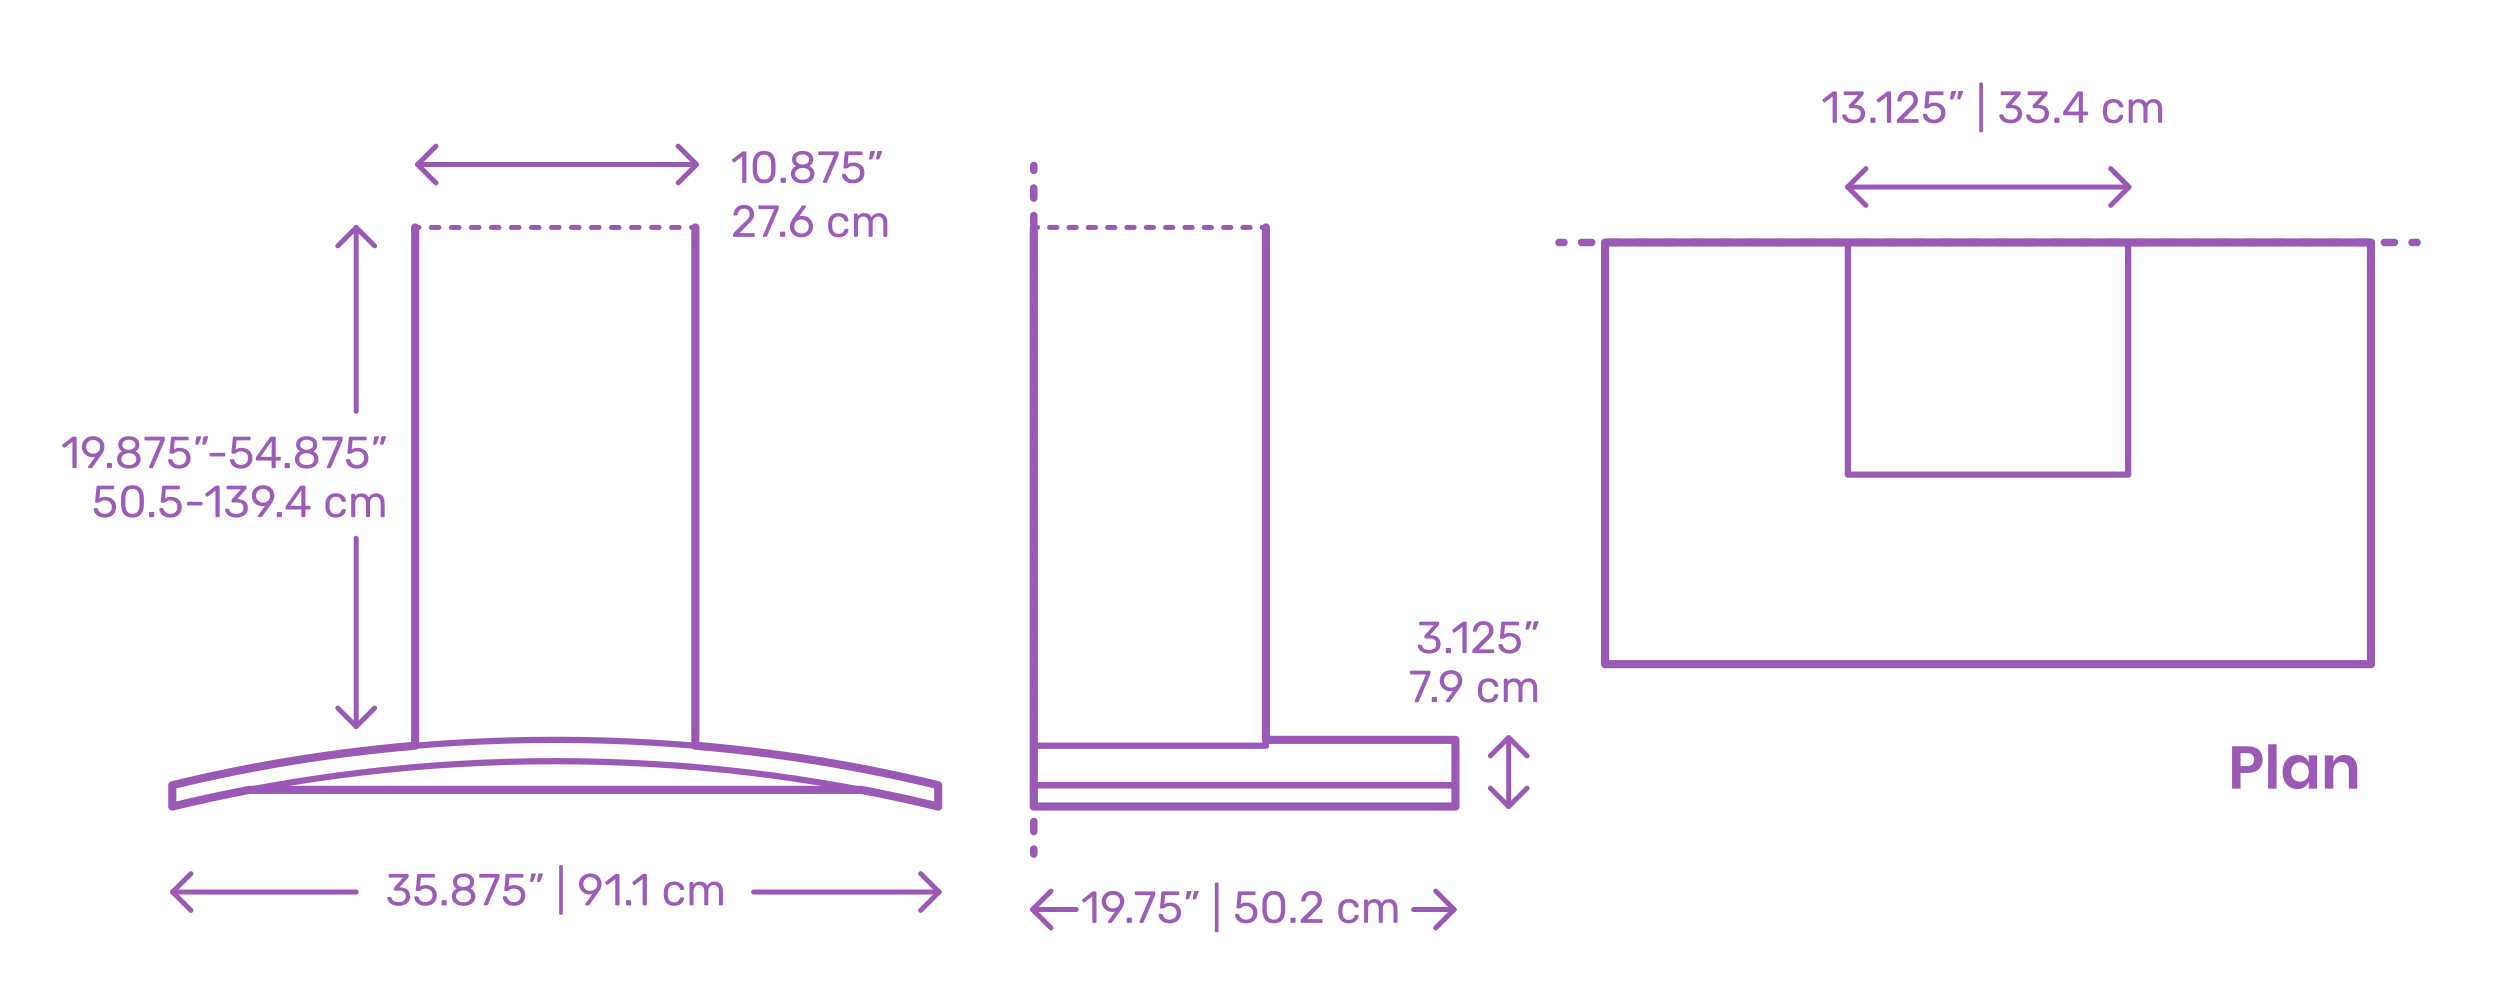 <?xml version="1.0" encoding="utf-8"?>
<!-- Generator: Adobe Illustrator 24.0.2, SVG Export Plug-In . SVG Version: 6.00 Build 0)  -->
<!DOCTYPE svg PUBLIC "-//W3C//DTD SVG 1.1//EN" "http://www.w3.org/Graphics/SVG/1.1/DTD/svg11.dtd">
<svg version="1.1" xmlns:x="http://ns.adobe.com/Extensibility/1.0/" xmlns:i="http://ns.adobe.com/AdobeIllustrator/10.0/" xmlns:graph="http://ns.adobe.com/Graphs/1.0/"
	 xmlns="http://www.w3.org/2000/svg" xmlns:xlink="http://www.w3.org/1999/xlink" x="0px" y="0px" viewBox="0 0 1000 400"
	 enable-background="new 0 0 1000 400" xml:space="preserve">
<g id="FILL-BACKGROUND">
	<rect x="0" y="0" fill="#FFFFFF" width="1000" height="400"/>
</g>
<g id="N-DIMENSIONS">
	<g>
		<g>
			<g id="POLYLINE_512_">
				
					<polyline fill="none" stroke="#9B59B6" stroke-width="2" stroke-linecap="round" stroke-linejoin="round" stroke-miterlimit="10" points="
					368.287,349.459 375.635,356.806 368.287,364.153 				"/>
			</g>
			<g id="POLYLINE_511_">
				
					<polyline fill="none" stroke="#9B59B6" stroke-width="2" stroke-linecap="round" stroke-linejoin="round" stroke-miterlimit="10" points="
					76.377,349.459 69.03,356.806 76.377,364.153 				"/>
			</g>
			<g id="MTEXT_92_" opacity="0.98">
				<g>
					<g>
						<g>
							<path fill="#9B59B6" d="M157.046,361.875c-0.684-0.306-1.203-0.705-1.557-1.197c-0.354-0.492-0.543-1.002-0.567-1.53
								c0-0.108,0.036-0.195,0.108-0.261c0.072-0.066,0.162-0.099,0.27-0.099h0.81c0.132,0,0.24,0.027,0.324,0.081
								c0.083,0.054,0.15,0.159,0.198,0.315c0.156,0.612,0.495,1.044,1.017,1.296s1.137,0.378,1.845,0.378
								c0.864,0,1.551-0.207,2.061-0.621c0.51-0.414,0.765-1.005,0.765-1.773c0-1.464-0.894-2.196-2.682-2.196h-1.692
								c-0.12,0-0.219-0.039-0.297-0.117s-0.117-0.177-0.117-0.297v-0.468c0-0.18,0.066-0.336,0.198-0.468l3.51-3.888h-5.328
								c-0.12,0-0.219-0.036-0.297-0.108c-0.078-0.072-0.117-0.168-0.117-0.288v-0.648c0-0.132,0.039-0.237,0.117-0.315
								s0.177-0.117,0.297-0.117h7.128c0.132,0,0.237,0.039,0.315,0.117c0.078,0.078,0.117,0.183,0.117,0.315v0.594
								c0,0.132-0.061,0.27-0.18,0.414l-3.51,3.942h0.288c1.224,0.036,2.193,0.354,2.907,0.954c0.714,0.601,1.071,1.476,1.071,2.628
								c0,0.792-0.195,1.474-0.585,2.043c-0.39,0.57-0.933,1.008-1.629,1.314c-0.696,0.306-1.482,0.459-2.358,0.459
								C158.541,362.334,157.73,362.181,157.046,361.875z"/>
							<path fill="#9B59B6" d="M167.81,361.848c-0.66-0.324-1.164-0.747-1.512-1.269c-0.349-0.522-0.534-1.083-0.558-1.683v-0.036
								c0-0.096,0.036-0.174,0.108-0.234c0.072-0.06,0.156-0.09,0.252-0.09h0.882c0.252,0,0.414,0.132,0.486,0.396
								c0.18,0.648,0.513,1.131,0.999,1.449c0.486,0.318,1.047,0.477,1.683,0.477c0.816,0,1.494-0.249,2.034-0.747
								s0.81-1.185,0.81-2.061c0-0.804-0.27-1.443-0.81-1.917s-1.218-0.711-2.034-0.711c-0.432,0-0.78,0.054-1.044,0.162
								c-0.264,0.108-0.534,0.264-0.81,0.468c-0.156,0.12-0.285,0.207-0.387,0.261c-0.102,0.054-0.213,0.081-0.333,0.081h-0.864
								c-0.108,0-0.204-0.039-0.288-0.117c-0.084-0.078-0.12-0.171-0.108-0.279l0.558-5.994c0.036-0.3,0.186-0.45,0.45-0.45h6.228
								c0.132,0,0.234,0.036,0.306,0.108c0.072,0.072,0.108,0.174,0.108,0.306v0.666c0,0.12-0.039,0.216-0.117,0.288
								c-0.078,0.072-0.177,0.108-0.297,0.108h-5.184l-0.324,3.618c0.576-0.408,1.35-0.612,2.322-0.612
								c0.804,0,1.536,0.159,2.196,0.477c0.66,0.318,1.185,0.783,1.575,1.395c0.39,0.612,0.585,1.338,0.585,2.178
								c0,0.888-0.195,1.653-0.585,2.295c-0.39,0.642-0.93,1.128-1.62,1.458s-1.479,0.495-2.367,0.495
								C169.25,362.334,168.47,362.172,167.81,361.848z"/>
							<path fill="#9B59B6" d="M176.747,362.037c-0.078-0.078-0.117-0.177-0.117-0.297v-1.242c0-0.12,0.039-0.222,0.117-0.306
								s0.177-0.126,0.297-0.126h1.241c0.12,0,0.219,0.042,0.297,0.126s0.117,0.186,0.117,0.306v1.242
								c0,0.12-0.039,0.219-0.117,0.297c-0.078,0.079-0.177,0.117-0.297,0.117h-1.241
								C176.924,362.154,176.825,362.116,176.747,362.037z"/>
							<path fill="#9B59B6" d="M182.993,361.875c-0.714-0.306-1.269-0.747-1.665-1.323s-0.594-1.248-0.594-2.016
								c0-0.708,0.177-1.329,0.531-1.863c0.354-0.534,0.831-0.945,1.431-1.233c-0.48-0.276-0.853-0.639-1.116-1.089
								c-0.264-0.45-0.396-0.981-0.396-1.593c0-1.044,0.39-1.869,1.17-2.475c0.78-0.606,1.806-0.909,3.078-0.909
								s2.295,0.3,3.069,0.9s1.161,1.428,1.161,2.484c0,0.6-0.132,1.125-0.396,1.575c-0.264,0.45-0.63,0.819-1.098,1.107
								c0.6,0.288,1.077,0.699,1.431,1.233c0.354,0.534,0.531,1.161,0.531,1.881c0,0.768-0.198,1.438-0.594,2.007
								s-0.951,1.008-1.665,1.314c-0.714,0.306-1.527,0.459-2.439,0.459C184.52,362.334,183.707,362.181,182.993,361.875z
								 M187.565,360.282c0.57-0.432,0.855-1.008,0.855-1.728c0-0.72-0.285-1.296-0.855-1.728c-0.57-0.432-1.281-0.648-2.133-0.648
								c-0.864,0-1.581,0.216-2.151,0.648c-0.57,0.432-0.855,1.008-0.855,1.728c0,0.72,0.285,1.296,0.855,1.728
								c0.57,0.432,1.287,0.648,2.151,0.648C186.284,360.93,186.995,360.714,187.565,360.282z M187.286,354.234
								c0.504-0.36,0.756-0.84,0.756-1.44c0-0.612-0.249-1.101-0.747-1.467c-0.498-0.366-1.119-0.549-1.863-0.549
								c-0.756,0-1.38,0.183-1.872,0.549c-0.492,0.366-0.738,0.855-0.738,1.467c0,0.612,0.246,1.101,0.738,1.467
								c0.492,0.366,1.116,0.549,1.872,0.549C186.164,354.787,186.782,354.594,187.286,354.234z"/>
							<path fill="#9B59B6" d="M193.577,362.037c-0.066-0.078-0.099-0.171-0.099-0.279l0.036-0.162l4.5-10.53h-5.94
								c-0.12,0-0.219-0.039-0.297-0.117c-0.078-0.078-0.117-0.177-0.117-0.297v-0.666c0-0.132,0.036-0.237,0.108-0.315
								c0.072-0.078,0.174-0.117,0.306-0.117h7.344c0.132,0,0.234,0.039,0.306,0.117c0.072,0.078,0.108,0.183,0.108,0.315v0.612
								c0,0.216-0.048,0.45-0.144,0.702l-4.446,10.404c-0.06,0.132-0.126,0.24-0.198,0.324c-0.072,0.084-0.174,0.126-0.306,0.126
								h-0.9C193.729,362.154,193.643,362.116,193.577,362.037z"/>
							<path fill="#9B59B6" d="M203.216,361.848c-0.66-0.324-1.164-0.747-1.512-1.269c-0.349-0.522-0.534-1.083-0.558-1.683v-0.036
								c0-0.096,0.036-0.174,0.108-0.234c0.072-0.06,0.156-0.09,0.252-0.09h0.882c0.252,0,0.414,0.132,0.486,0.396
								c0.18,0.648,0.513,1.131,0.999,1.449c0.486,0.318,1.047,0.477,1.683,0.477c0.816,0,1.494-0.249,2.034-0.747
								s0.81-1.185,0.81-2.061c0-0.804-0.27-1.443-0.81-1.917s-1.218-0.711-2.034-0.711c-0.432,0-0.78,0.054-1.044,0.162
								c-0.264,0.108-0.534,0.264-0.81,0.468c-0.156,0.12-0.285,0.207-0.387,0.261c-0.102,0.054-0.213,0.081-0.333,0.081h-0.864
								c-0.108,0-0.204-0.039-0.288-0.117c-0.084-0.078-0.12-0.171-0.108-0.279l0.558-5.994c0.036-0.3,0.186-0.45,0.45-0.45h6.228
								c0.132,0,0.234,0.036,0.306,0.108c0.072,0.072,0.108,0.174,0.108,0.306v0.666c0,0.12-0.039,0.216-0.117,0.288
								c-0.078,0.072-0.177,0.108-0.297,0.108h-5.184l-0.324,3.618c0.576-0.408,1.35-0.612,2.322-0.612
								c0.804,0,1.536,0.159,2.196,0.477c0.66,0.318,1.185,0.783,1.575,1.395c0.39,0.612,0.585,1.338,0.585,2.178
								c0,0.888-0.195,1.653-0.585,2.295c-0.39,0.642-0.93,1.128-1.62,1.458s-1.479,0.495-2.367,0.495
								C204.656,362.334,203.875,362.172,203.216,361.848z"/>
							<path fill="#9B59B6" d="M212.062,352.687c-0.054-0.072-0.069-0.162-0.045-0.27l0.396-2.52
								c0.048-0.348,0.216-0.522,0.504-0.522h1.152c0.083,0,0.153,0.03,0.207,0.09c0.054,0.06,0.081,0.132,0.081,0.216
								c0,0.12-0.018,0.216-0.054,0.288l-0.936,2.43c-0.06,0.132-0.126,0.231-0.198,0.297c-0.072,0.066-0.18,0.099-0.324,0.099
								h-0.558C212.191,352.794,212.117,352.758,212.062,352.687z M214.889,352.687c-0.054-0.072-0.069-0.162-0.045-0.27l0.396-2.52
								c0.048-0.348,0.216-0.522,0.504-0.522h1.152c0.084,0,0.153,0.03,0.207,0.09c0.054,0.06,0.081,0.132,0.081,0.216
								c0,0.12-0.018,0.216-0.054,0.288l-0.936,2.43c-0.061,0.132-0.126,0.231-0.198,0.297c-0.072,0.066-0.18,0.099-0.324,0.099
								h-0.558C215.018,352.794,214.943,352.758,214.889,352.687z"/>
							<path fill="#9B59B6" d="M223.771,365.781c-0.072-0.078-0.108-0.177-0.108-0.297V346.44c0-0.12,0.036-0.219,0.108-0.297
								c0.072-0.078,0.168-0.117,0.288-0.117h0.666c0.12,0,0.219,0.039,0.297,0.117c0.078,0.079,0.117,0.177,0.117,0.297v19.044
								c0,0.12-0.039,0.219-0.117,0.297s-0.177,0.117-0.297,0.117h-0.666C223.939,365.898,223.843,365.859,223.771,365.781z"/>
							<path fill="#9B59B6" d="M234.129,362.037c-0.066-0.078-0.099-0.171-0.099-0.279c0-0.084,0.024-0.162,0.072-0.234l2.772-3.852
								c-0.288,0.072-0.624,0.108-1.008,0.108c-0.864-0.012-1.62-0.213-2.268-0.603c-0.648-0.39-1.143-0.9-1.485-1.53
								c-0.342-0.63-0.513-1.305-0.513-2.025c0-0.72,0.171-1.404,0.513-2.052c0.342-0.648,0.852-1.176,1.53-1.584
								c0.678-0.408,1.497-0.612,2.457-0.612c0.96,0,1.782,0.198,2.466,0.594s1.2,0.915,1.548,1.557s0.522,1.329,0.522,2.061
								c0,0.66-0.117,1.242-0.351,1.746c-0.234,0.504-0.543,1.026-0.927,1.566l-3.492,4.896c-0.084,0.108-0.165,0.195-0.243,0.261
								c-0.078,0.066-0.189,0.099-0.333,0.099h-0.9C234.282,362.154,234.195,362.116,234.129,362.037z M237.522,356.016
								c0.432-0.228,0.774-0.549,1.026-0.963s0.378-0.891,0.378-1.431c0-0.552-0.126-1.038-0.378-1.458
								c-0.252-0.419-0.594-0.744-1.026-0.972s-0.906-0.342-1.422-0.342c-0.504,0-0.969,0.114-1.395,0.342
								c-0.426,0.228-0.765,0.552-1.017,0.972c-0.252,0.42-0.378,0.906-0.378,1.458c0,0.54,0.126,1.017,0.378,1.431
								s0.588,0.735,1.008,0.963c0.42,0.229,0.888,0.342,1.404,0.342C236.616,356.358,237.09,356.245,237.522,356.016z"/>
							<path fill="#9B59B6" d="M246.216,362.037c-0.072-0.078-0.108-0.177-0.108-0.297v-10.152l-3.024,2.322
								c-0.084,0.072-0.174,0.108-0.27,0.108c-0.108,0-0.21-0.06-0.306-0.18l-0.432-0.558c-0.06-0.084-0.09-0.168-0.09-0.252
								c0-0.132,0.06-0.24,0.18-0.324l3.906-3.024c0.132-0.083,0.288-0.126,0.468-0.126h0.846c0.12,0,0.219,0.039,0.297,0.117
								s0.117,0.177,0.117,0.297v11.772c0,0.12-0.039,0.219-0.117,0.297c-0.078,0.079-0.177,0.117-0.297,0.117h-0.882
								C246.384,362.154,246.288,362.116,246.216,362.037z"/>
							<path fill="#9B59B6" d="M250.527,362.037c-0.078-0.078-0.117-0.177-0.117-0.297v-1.242c0-0.12,0.039-0.222,0.117-0.306
								s0.177-0.126,0.297-0.126h1.242c0.12,0,0.219,0.042,0.297,0.126s0.117,0.186,0.117,0.306v1.242
								c0,0.12-0.039,0.219-0.117,0.297c-0.078,0.079-0.177,0.117-0.297,0.117h-1.242
								C250.704,362.154,250.605,362.116,250.527,362.037z"/>
							<path fill="#9B59B6" d="M257.16,362.037c-0.072-0.078-0.108-0.177-0.108-0.297v-10.152l-3.024,2.322
								c-0.084,0.072-0.174,0.108-0.27,0.108c-0.108,0-0.21-0.06-0.306-0.18l-0.432-0.558c-0.06-0.084-0.09-0.168-0.09-0.252
								c0-0.132,0.06-0.24,0.18-0.324l3.906-3.024c0.132-0.083,0.288-0.126,0.468-0.126h0.846c0.12,0,0.219,0.039,0.297,0.117
								s0.117,0.177,0.117,0.297v11.772c0,0.12-0.039,0.219-0.117,0.297c-0.078,0.079-0.177,0.117-0.297,0.117h-0.882
								C257.328,362.154,257.232,362.116,257.16,362.037z"/>
							<path fill="#9B59B6" d="M266.646,361.245c-0.72-0.726-1.098-1.743-1.134-3.051l-0.018-0.72l0.018-0.72
								c0.036-1.308,0.414-2.325,1.134-3.051c0.72-0.726,1.722-1.089,3.006-1.089c0.864,0,1.593,0.153,2.187,0.459
								c0.594,0.306,1.038,0.687,1.332,1.143s0.453,0.912,0.477,1.368c0.012,0.108-0.027,0.204-0.117,0.288
								c-0.09,0.084-0.189,0.126-0.297,0.126h-0.792c-0.12,0-0.21-0.027-0.27-0.081c-0.06-0.054-0.12-0.153-0.18-0.297
								c-0.216-0.587-0.513-1.005-0.891-1.251c-0.378-0.246-0.855-0.369-1.431-0.369c-0.756,0-1.356,0.234-1.8,0.702
								c-0.444,0.468-0.684,1.182-0.72,2.142l-0.018,0.63l0.018,0.63c0.036,0.96,0.276,1.674,0.72,2.142
								c0.444,0.468,1.044,0.702,1.8,0.702c0.588,0,1.068-0.123,1.44-0.369c0.372-0.246,0.666-0.663,0.882-1.251
								c0.06-0.144,0.12-0.243,0.18-0.297c0.06-0.054,0.15-0.081,0.27-0.081h0.792c0.108,0,0.207,0.042,0.297,0.126
								c0.09,0.084,0.129,0.18,0.117,0.288c-0.024,0.444-0.183,0.894-0.477,1.35s-0.738,0.84-1.332,1.152
								c-0.594,0.312-1.323,0.468-2.187,0.468C268.367,362.334,267.366,361.972,266.646,361.245z"/>
							<path fill="#9B59B6" d="M275.924,362.037c-0.078-0.078-0.117-0.177-0.117-0.297v-8.532c0-0.12,0.039-0.219,0.117-0.297
								c0.078-0.078,0.177-0.117,0.297-0.117h0.756c0.12,0,0.216,0.039,0.288,0.117c0.072,0.078,0.108,0.177,0.108,0.297v0.612
								c0.648-0.804,1.524-1.206,2.628-1.206c1.32,0,2.256,0.552,2.808,1.656c0.288-0.504,0.699-0.906,1.233-1.206
								c0.534-0.3,1.131-0.45,1.791-0.45c0.984,0,1.788,0.336,2.412,1.008c0.624,0.672,0.936,1.645,0.936,2.916v5.202
								c0,0.12-0.039,0.219-0.117,0.297c-0.078,0.079-0.177,0.117-0.297,0.117h-0.774c-0.12,0-0.219-0.039-0.297-0.117
								c-0.078-0.078-0.117-0.177-0.117-0.297v-5.04c0-0.96-0.198-1.647-0.594-2.061s-0.918-0.621-1.566-0.621
								c-0.576,0-1.071,0.213-1.485,0.639c-0.414,0.426-0.621,1.107-0.621,2.043v5.04c0,0.12-0.039,0.219-0.117,0.297
								c-0.078,0.079-0.177,0.117-0.297,0.117h-0.792c-0.12,0-0.219-0.039-0.297-0.117c-0.078-0.078-0.117-0.177-0.117-0.297v-5.04
								c0-0.948-0.207-1.632-0.621-2.052c-0.414-0.42-0.927-0.63-1.539-0.63c-0.576,0-1.071,0.21-1.485,0.63
								s-0.621,1.098-0.621,2.034v5.058c0,0.12-0.04,0.219-0.117,0.297c-0.078,0.079-0.177,0.117-0.297,0.117h-0.792
								C276.101,362.154,276.002,362.116,275.924,362.037z"/>
						</g>
					</g>
				</g>
			</g>
			<g id="POLYLINE_510_">
				
					<line fill="none" stroke="#9B59B6" stroke-width="2" stroke-linecap="round" stroke-linejoin="round" stroke-miterlimit="10" x1="375.635" y1="356.806" x2="301.462" y2="356.806"/>
			</g>
			<g id="POLYLINE_509_">
				
					<line fill="none" stroke="#9B59B6" stroke-width="2" stroke-linecap="round" stroke-linejoin="round" stroke-miterlimit="10" x1="142.462" y1="356.806" x2="69.03" y2="356.806"/>
			</g>
		</g>
		<g>
			<g id="POLYLINE_508_">
				
					<polyline fill="none" stroke="#9B59B6" stroke-width="2" stroke-linecap="round" stroke-linejoin="round" stroke-miterlimit="10" points="
					574.287,356.459 581.635,363.806 574.287,371.153 				"/>
			</g>
			<g id="POLYLINE_507_">
				
					<polyline fill="none" stroke="#9B59B6" stroke-width="2" stroke-linecap="round" stroke-linejoin="round" stroke-miterlimit="10" points="
					420.377,356.459 413.03,363.806 420.377,371.153 				"/>
			</g>
			<g id="MTEXT_90_" opacity="0.98">
				<g>
					<g>
						<g>
							<path fill="#9B59B6" d="M437.014,369.037c-0.072-0.078-0.108-0.177-0.108-0.297v-10.152l-3.024,2.322
								c-0.084,0.072-0.174,0.108-0.27,0.108c-0.108,0-0.21-0.06-0.306-0.18l-0.432-0.558c-0.06-0.084-0.09-0.168-0.09-0.252
								c0-0.132,0.06-0.24,0.18-0.324l3.906-3.024c0.132-0.083,0.288-0.126,0.468-0.126h0.846c0.12,0,0.219,0.039,0.297,0.117
								s0.117,0.177,0.117,0.297v11.772c0,0.12-0.039,0.219-0.117,0.297c-0.078,0.079-0.177,0.117-0.297,0.117h-0.882
								C437.182,369.154,437.085,369.116,437.014,369.037z"/>
							<path fill="#9B59B6" d="M443.214,369.037c-0.066-0.078-0.099-0.171-0.099-0.279c0-0.084,0.024-0.162,0.072-0.234l2.772-3.852
								c-0.288,0.072-0.624,0.108-1.008,0.108c-0.864-0.012-1.62-0.213-2.268-0.603c-0.648-0.39-1.143-0.9-1.485-1.53
								c-0.342-0.63-0.513-1.305-0.513-2.025c0-0.72,0.171-1.404,0.513-2.052c0.342-0.648,0.852-1.176,1.53-1.584
								c0.678-0.408,1.497-0.612,2.457-0.612c0.96,0,1.782,0.198,2.466,0.594s1.2,0.915,1.548,1.557s0.522,1.329,0.522,2.061
								c0,0.66-0.117,1.242-0.351,1.746c-0.234,0.504-0.543,1.026-0.927,1.566l-3.492,4.896c-0.084,0.108-0.165,0.195-0.243,0.261
								c-0.078,0.066-0.189,0.099-0.333,0.099h-0.9C443.367,369.154,443.28,369.116,443.214,369.037z M446.607,363.016
								c0.432-0.228,0.774-0.549,1.026-0.963s0.378-0.891,0.378-1.431c0-0.552-0.126-1.038-0.378-1.458
								c-0.252-0.419-0.594-0.744-1.026-0.972s-0.906-0.342-1.422-0.342c-0.504,0-0.969,0.114-1.395,0.342
								c-0.426,0.228-0.765,0.552-1.017,0.972c-0.252,0.42-0.378,0.906-0.378,1.458c0,0.54,0.126,1.017,0.378,1.431
								s0.588,0.735,1.008,0.963c0.42,0.229,0.888,0.342,1.404,0.342C445.701,363.358,446.175,363.245,446.607,363.016z"/>
							<path fill="#9B59B6" d="M450.792,369.037c-0.078-0.078-0.117-0.177-0.117-0.297v-1.242c0-0.12,0.039-0.222,0.117-0.306
								s0.177-0.126,0.297-0.126h1.241c0.12,0,0.219,0.042,0.297,0.126s0.117,0.186,0.117,0.306v1.242
								c0,0.12-0.039,0.219-0.117,0.297c-0.078,0.079-0.177,0.117-0.297,0.117h-1.241
								C450.969,369.154,450.87,369.116,450.792,369.037z"/>
							<path fill="#9B59B6" d="M455.85,369.037c-0.066-0.078-0.099-0.171-0.099-0.279l0.036-0.162l4.5-10.53h-5.94
								c-0.12,0-0.219-0.039-0.297-0.117c-0.078-0.078-0.117-0.177-0.117-0.297v-0.666c0-0.132,0.036-0.237,0.108-0.315
								c0.072-0.078,0.174-0.117,0.306-0.117h7.344c0.132,0,0.234,0.039,0.306,0.117c0.072,0.078,0.108,0.183,0.108,0.315v0.612
								c0,0.216-0.048,0.45-0.144,0.702l-4.446,10.404c-0.06,0.132-0.126,0.24-0.198,0.324c-0.072,0.084-0.174,0.126-0.306,0.126
								h-0.9C456.002,369.154,455.916,369.116,455.85,369.037z"/>
							<path fill="#9B59B6" d="M465.489,368.848c-0.66-0.324-1.164-0.747-1.512-1.269c-0.349-0.522-0.534-1.083-0.558-1.683v-0.036
								c0-0.096,0.036-0.174,0.108-0.234c0.072-0.06,0.156-0.09,0.252-0.09h0.882c0.252,0,0.414,0.132,0.486,0.396
								c0.18,0.648,0.513,1.131,0.999,1.449c0.486,0.318,1.047,0.477,1.683,0.477c0.816,0,1.494-0.249,2.034-0.747
								s0.81-1.185,0.81-2.061c0-0.804-0.27-1.443-0.81-1.917s-1.218-0.711-2.034-0.711c-0.432,0-0.78,0.054-1.044,0.162
								c-0.264,0.108-0.534,0.264-0.81,0.468c-0.156,0.12-0.285,0.207-0.387,0.261c-0.102,0.054-0.213,0.081-0.333,0.081h-0.864
								c-0.108,0-0.204-0.039-0.288-0.117c-0.084-0.078-0.12-0.171-0.108-0.279l0.558-5.994c0.036-0.3,0.186-0.45,0.45-0.45h6.228
								c0.132,0,0.234,0.036,0.306,0.108c0.072,0.072,0.108,0.174,0.108,0.306v0.666c0,0.12-0.039,0.216-0.117,0.288
								c-0.078,0.072-0.177,0.108-0.297,0.108h-5.184l-0.324,3.618c0.576-0.408,1.35-0.612,2.322-0.612
								c0.804,0,1.536,0.159,2.196,0.477c0.66,0.318,1.185,0.783,1.575,1.395c0.39,0.612,0.585,1.338,0.585,2.178
								c0,0.888-0.195,1.653-0.585,2.295c-0.39,0.642-0.93,1.128-1.62,1.458s-1.479,0.495-2.367,0.495
								C466.929,369.334,466.148,369.172,465.489,368.848z"/>
							<path fill="#9B59B6" d="M474.335,359.687c-0.054-0.072-0.069-0.162-0.045-0.27l0.396-2.52
								c0.048-0.348,0.216-0.522,0.504-0.522h1.152c0.083,0,0.153,0.03,0.207,0.09c0.054,0.06,0.081,0.132,0.081,0.216
								c0,0.12-0.018,0.216-0.054,0.288l-0.936,2.43c-0.06,0.132-0.126,0.231-0.198,0.297c-0.072,0.066-0.18,0.099-0.324,0.099
								h-0.558C474.464,359.794,474.39,359.758,474.335,359.687z M477.162,359.687c-0.054-0.072-0.069-0.162-0.045-0.27l0.396-2.52
								c0.048-0.348,0.216-0.522,0.504-0.522h1.152c0.084,0,0.153,0.03,0.207,0.09c0.054,0.06,0.081,0.132,0.081,0.216
								c0,0.12-0.018,0.216-0.054,0.288l-0.936,2.43c-0.061,0.132-0.126,0.231-0.198,0.297c-0.072,0.066-0.18,0.099-0.324,0.099
								h-0.558C477.291,359.794,477.216,359.758,477.162,359.687z"/>
							<path fill="#9B59B6" d="M486.044,372.781c-0.072-0.078-0.108-0.177-0.108-0.297V353.44c0-0.12,0.036-0.219,0.108-0.297
								c0.072-0.078,0.168-0.117,0.288-0.117h0.666c0.12,0,0.219,0.039,0.297,0.117c0.078,0.079,0.117,0.177,0.117,0.297v19.044
								c0,0.12-0.039,0.219-0.117,0.297s-0.177,0.117-0.297,0.117h-0.666C486.212,372.898,486.116,372.859,486.044,372.781z"/>
							<path fill="#9B59B6" d="M496.07,368.848c-0.66-0.324-1.164-0.747-1.512-1.269c-0.349-0.522-0.534-1.083-0.558-1.683v-0.036
								c0-0.096,0.036-0.174,0.108-0.234c0.072-0.06,0.156-0.09,0.252-0.09h0.882c0.252,0,0.414,0.132,0.486,0.396
								c0.18,0.648,0.513,1.131,0.999,1.449c0.486,0.318,1.047,0.477,1.683,0.477c0.816,0,1.494-0.249,2.034-0.747
								s0.81-1.185,0.81-2.061c0-0.804-0.27-1.443-0.81-1.917s-1.218-0.711-2.034-0.711c-0.432,0-0.78,0.054-1.044,0.162
								c-0.264,0.108-0.534,0.264-0.81,0.468c-0.156,0.12-0.285,0.207-0.387,0.261c-0.102,0.054-0.213,0.081-0.333,0.081h-0.864
								c-0.108,0-0.204-0.039-0.288-0.117c-0.084-0.078-0.12-0.171-0.108-0.279l0.558-5.994c0.036-0.3,0.186-0.45,0.45-0.45h6.228
								c0.132,0,0.234,0.036,0.306,0.108c0.072,0.072,0.108,0.174,0.108,0.306v0.666c0,0.12-0.039,0.216-0.117,0.288
								c-0.078,0.072-0.177,0.108-0.297,0.108h-5.184l-0.324,3.618c0.576-0.408,1.35-0.612,2.322-0.612
								c0.804,0,1.535,0.159,2.195,0.477c0.66,0.318,1.185,0.783,1.575,1.395c0.39,0.612,0.585,1.338,0.585,2.178
								c0,0.888-0.195,1.653-0.585,2.295c-0.39,0.642-0.93,1.128-1.62,1.458s-1.479,0.495-2.367,0.495
								C497.51,369.334,496.729,369.172,496.07,368.848z"/>
							<path fill="#9B59B6" d="M506.122,367.975c-0.714-0.906-1.095-2.091-1.143-3.555l-0.018-1.548l0.018-1.602
								c0.036-1.452,0.417-2.631,1.143-3.537s1.857-1.359,3.393-1.359c1.548,0,2.685,0.453,3.411,1.359
								c0.726,0.906,1.107,2.085,1.143,3.537c0.012,0.336,0.018,0.87,0.018,1.602c0,0.708-0.006,1.224-0.018,1.548
								c-0.048,1.464-0.429,2.649-1.143,3.555c-0.714,0.906-1.851,1.359-3.411,1.359
								C507.967,369.334,506.836,368.881,506.122,367.975z M511.603,366.922c0.468-0.612,0.714-1.476,0.738-2.592
								c0.012-0.348,0.018-0.846,0.018-1.494c0-0.66-0.006-1.152-0.018-1.476c-0.024-1.104-0.273-1.965-0.747-2.583
								c-0.474-0.618-1.167-0.927-2.079-0.927c-0.912,0-1.602,0.309-2.07,0.927c-0.468,0.618-0.714,1.479-0.738,2.583l-0.018,1.476
								l0.018,1.494c0.024,1.116,0.27,1.98,0.738,2.592c0.468,0.612,1.158,0.918,2.07,0.918
								C510.439,367.84,511.135,367.534,511.603,366.922z"/>
							<path fill="#9B59B6" d="M516.274,369.037c-0.078-0.078-0.117-0.177-0.117-0.297v-1.242c0-0.12,0.039-0.222,0.117-0.306
								s0.177-0.126,0.297-0.126h1.242c0.12,0,0.219,0.042,0.297,0.126s0.117,0.186,0.117,0.306v1.242
								c0,0.12-0.039,0.219-0.117,0.297c-0.078,0.079-0.177,0.117-0.297,0.117h-1.242
								C516.451,369.154,516.352,369.116,516.274,369.037z"/>
							<path fill="#9B59B6" d="M520.432,369.037c-0.078-0.078-0.117-0.177-0.117-0.297v-0.54c0-0.276,0.15-0.54,0.45-0.792
								l3.924-3.906c0.888-0.756,1.5-1.374,1.836-1.854s0.504-0.99,0.504-1.53c0-0.708-0.198-1.263-0.594-1.665
								c-0.396-0.402-0.972-0.603-1.728-0.603c-0.72,0-1.29,0.21-1.71,0.63s-0.678,0.984-0.774,1.692
								c-0.024,0.132-0.084,0.234-0.18,0.306c-0.096,0.072-0.192,0.108-0.288,0.108h-0.864c-0.108,0-0.198-0.036-0.27-0.108
								c-0.072-0.072-0.108-0.156-0.108-0.252c0.024-0.636,0.195-1.251,0.513-1.845c0.318-0.594,0.789-1.08,1.413-1.458
								s1.38-0.567,2.268-0.567c1.344,0,2.355,0.351,3.033,1.053c0.678,0.702,1.017,1.593,1.017,2.673
								c0,0.756-0.183,1.437-0.549,2.043s-0.939,1.245-1.719,1.917l-3.546,3.6h5.67c0.132,0,0.234,0.036,0.306,0.108
								c0.072,0.072,0.108,0.174,0.108,0.306v0.684c0,0.12-0.04,0.219-0.117,0.297c-0.078,0.079-0.177,0.117-0.297,0.117h-7.884
								C520.609,369.154,520.51,369.116,520.432,369.037z"/>
							<path fill="#9B59B6" d="M536.461,368.245c-0.72-0.726-1.098-1.743-1.134-3.051l-0.018-0.72l0.018-0.72
								c0.036-1.308,0.414-2.325,1.134-3.051c0.72-0.726,1.722-1.089,3.006-1.089c0.864,0,1.593,0.153,2.187,0.459
								c0.594,0.306,1.038,0.687,1.332,1.143s0.453,0.912,0.477,1.368c0.012,0.108-0.027,0.204-0.117,0.288
								c-0.09,0.084-0.189,0.126-0.297,0.126h-0.792c-0.12,0-0.21-0.027-0.27-0.081c-0.06-0.054-0.12-0.153-0.18-0.297
								c-0.216-0.587-0.513-1.005-0.891-1.251c-0.378-0.246-0.855-0.369-1.431-0.369c-0.756,0-1.356,0.234-1.8,0.702
								c-0.444,0.468-0.684,1.182-0.72,2.142l-0.018,0.63l0.018,0.63c0.036,0.96,0.276,1.674,0.72,2.142
								c0.444,0.468,1.044,0.702,1.8,0.702c0.588,0,1.068-0.123,1.44-0.369c0.372-0.246,0.666-0.663,0.882-1.251
								c0.06-0.144,0.12-0.243,0.18-0.297c0.06-0.054,0.15-0.081,0.27-0.081h0.792c0.108,0,0.207,0.042,0.297,0.126
								c0.09,0.084,0.129,0.18,0.117,0.288c-0.024,0.444-0.183,0.894-0.477,1.35s-0.738,0.84-1.332,1.152
								c-0.594,0.312-1.323,0.468-2.187,0.468C538.183,369.334,537.181,368.972,536.461,368.245z"/>
							<path fill="#9B59B6" d="M545.74,369.037c-0.078-0.078-0.117-0.177-0.117-0.297v-8.532c0-0.12,0.039-0.219,0.117-0.297
								c0.078-0.078,0.177-0.117,0.297-0.117h0.756c0.12,0,0.216,0.039,0.288,0.117c0.072,0.078,0.108,0.177,0.108,0.297v0.612
								c0.648-0.804,1.523-1.206,2.627-1.206c1.32,0,2.256,0.552,2.808,1.656c0.288-0.504,0.699-0.906,1.233-1.206
								c0.534-0.3,1.131-0.45,1.791-0.45c0.984,0,1.788,0.336,2.412,1.008c0.624,0.672,0.936,1.645,0.936,2.916v5.202
								c0,0.12-0.039,0.219-0.117,0.297c-0.078,0.079-0.177,0.117-0.297,0.117h-0.774c-0.12,0-0.219-0.039-0.297-0.117
								c-0.078-0.078-0.117-0.177-0.117-0.297v-5.04c0-0.96-0.198-1.647-0.594-2.061s-0.918-0.621-1.566-0.621
								c-0.576,0-1.071,0.213-1.485,0.639c-0.414,0.426-0.621,1.107-0.621,2.043v5.04c0,0.12-0.039,0.219-0.117,0.297
								c-0.078,0.079-0.177,0.117-0.297,0.117h-0.792c-0.12,0-0.219-0.039-0.297-0.117c-0.078-0.078-0.117-0.177-0.117-0.297v-5.04
								c0-0.948-0.207-1.632-0.621-2.052c-0.414-0.42-0.927-0.63-1.539-0.63c-0.576,0-1.071,0.21-1.485,0.63
								s-0.621,1.098-0.621,2.034v5.058c0,0.12-0.04,0.219-0.117,0.297c-0.078,0.079-0.177,0.117-0.297,0.117h-0.792
								C545.917,369.154,545.818,369.116,545.74,369.037z"/>
						</g>
					</g>
				</g>
			</g>
			<g id="POLYLINE_505_">
				
					<line fill="none" stroke="#9B59B6" stroke-width="2" stroke-linecap="round" stroke-linejoin="round" stroke-miterlimit="10" x1="581.635" y1="363.806" x2="565.462" y2="363.806"/>
			</g>
			<g id="POLYLINE_504_">
				
					<line fill="none" stroke="#9B59B6" stroke-width="2" stroke-linecap="round" stroke-linejoin="round" stroke-miterlimit="10" x1="430.462" y1="363.806" x2="413.03" y2="363.806"/>
			</g>
		</g>
		<g>
			<g id="POLYLINE_305_">
				
					<polyline fill="none" stroke="#9B59B6" stroke-width="2" stroke-linecap="round" stroke-linejoin="round" stroke-miterlimit="10" points="
					844.287,67.459 851.635,74.806 844.287,82.153 				"/>
			</g>
			<g id="POLYLINE_296_">
				
					<polyline fill="none" stroke="#9B59B6" stroke-width="2" stroke-linecap="round" stroke-linejoin="round" stroke-miterlimit="10" points="
					746.377,67.459 739.03,74.806 746.377,82.153 				"/>
			</g>
			<g id="MTEXT_88_" opacity="0.98">
				<g>
					<g>
						<g>
							<path fill="#9B59B6" d="M733.163,49.037c-0.072-0.078-0.108-0.177-0.108-0.297V38.588l-3.024,2.322
								c-0.084,0.072-0.174,0.108-0.27,0.108c-0.108,0-0.21-0.06-0.306-0.18l-0.432-0.558c-0.06-0.084-0.09-0.168-0.09-0.252
								c0-0.132,0.06-0.24,0.18-0.324l3.906-3.024c0.132-0.083,0.288-0.126,0.468-0.126h0.846c0.12,0,0.219,0.039,0.297,0.117
								s0.117,0.177,0.117,0.297V48.74c0,0.12-0.039,0.219-0.117,0.297c-0.078,0.079-0.177,0.117-0.297,0.117h-0.882
								C733.331,49.154,733.234,49.116,733.163,49.037z"/>
							<path fill="#9B59B6" d="M739.03,48.875c-0.684-0.306-1.203-0.705-1.557-1.197c-0.354-0.492-0.543-1.002-0.567-1.53
								c0-0.108,0.036-0.195,0.108-0.261c0.072-0.066,0.162-0.099,0.27-0.099h0.81c0.132,0,0.24,0.027,0.324,0.081
								c0.083,0.054,0.15,0.159,0.198,0.315c0.156,0.612,0.495,1.044,1.017,1.296s1.137,0.378,1.845,0.378
								c0.864,0,1.551-0.207,2.061-0.621c0.51-0.414,0.765-1.005,0.765-1.773c0-1.464-0.894-2.196-2.682-2.196h-1.692
								c-0.12,0-0.219-0.039-0.297-0.117s-0.117-0.177-0.117-0.297v-0.468c0-0.18,0.066-0.336,0.198-0.468l3.51-3.888h-5.328
								c-0.12,0-0.219-0.036-0.297-0.108c-0.078-0.072-0.117-0.168-0.117-0.288v-0.648c0-0.132,0.039-0.237,0.117-0.315
								s0.177-0.117,0.297-0.117h7.128c0.132,0,0.237,0.039,0.315,0.117c0.078,0.078,0.117,0.183,0.117,0.315v0.594
								c0,0.132-0.061,0.27-0.18,0.414l-3.51,3.942h0.288c1.224,0.036,2.193,0.354,2.907,0.954c0.714,0.601,1.071,1.476,1.071,2.628
								c0,0.792-0.195,1.474-0.585,2.043c-0.39,0.57-0.933,1.008-1.629,1.314c-0.696,0.306-1.482,0.459-2.358,0.459
								C740.524,49.334,739.714,49.181,739.03,48.875z"/>
							<path fill="#9B59B6" d="M748.237,49.037c-0.078-0.078-0.117-0.177-0.117-0.297v-1.242c0-0.12,0.039-0.222,0.117-0.306
								s0.177-0.126,0.297-0.126h1.242c0.12,0,0.219,0.042,0.297,0.126s0.117,0.186,0.117,0.306v1.242
								c0,0.12-0.039,0.219-0.117,0.297c-0.078,0.079-0.177,0.117-0.297,0.117h-1.242C748.414,49.154,748.315,49.116,748.237,49.037
								z"/>
							<path fill="#9B59B6" d="M754.87,49.037c-0.072-0.078-0.108-0.177-0.108-0.297V38.588l-3.023,2.322
								c-0.084,0.072-0.174,0.108-0.27,0.108c-0.108,0-0.21-0.06-0.306-0.18l-0.432-0.558c-0.06-0.084-0.09-0.168-0.09-0.252
								c0-0.132,0.06-0.24,0.18-0.324l3.906-3.024c0.132-0.083,0.288-0.126,0.468-0.126h0.846c0.12,0,0.219,0.039,0.297,0.117
								s0.117,0.177,0.117,0.297V48.74c0,0.12-0.039,0.219-0.117,0.297c-0.078,0.079-0.177,0.117-0.297,0.117h-0.882
								C755.038,49.154,754.942,49.116,754.87,49.037z"/>
							<path fill="#9B59B6" d="M758.839,49.037c-0.078-0.078-0.117-0.177-0.117-0.297V48.2c0-0.276,0.15-0.54,0.45-0.792
								l3.924-3.906c0.888-0.756,1.5-1.374,1.836-1.854s0.504-0.99,0.504-1.53c0-0.708-0.198-1.263-0.594-1.665
								c-0.396-0.402-0.972-0.603-1.728-0.603c-0.72,0-1.29,0.21-1.71,0.63s-0.678,0.984-0.774,1.692
								c-0.024,0.132-0.084,0.234-0.18,0.306c-0.096,0.072-0.192,0.108-0.288,0.108h-0.864c-0.108,0-0.198-0.036-0.27-0.108
								c-0.072-0.072-0.108-0.156-0.108-0.252c0.024-0.636,0.195-1.251,0.513-1.845c0.318-0.594,0.789-1.08,1.413-1.458
								s1.38-0.567,2.268-0.567c1.344,0,2.355,0.351,3.033,1.053c0.678,0.702,1.017,1.593,1.017,2.673
								c0,0.756-0.183,1.437-0.549,2.043s-0.939,1.245-1.719,1.917l-3.546,3.6h5.67c0.132,0,0.234,0.036,0.306,0.108
								c0.072,0.072,0.108,0.174,0.108,0.306v0.684c0,0.12-0.04,0.219-0.117,0.297c-0.078,0.079-0.177,0.117-0.297,0.117h-7.884
								C759.016,49.154,758.917,49.116,758.839,49.037z"/>
							<path fill="#9B59B6" d="M771.25,48.848c-0.66-0.324-1.164-0.747-1.512-1.269c-0.349-0.522-0.534-1.083-0.558-1.683V45.86
								c0-0.096,0.036-0.174,0.108-0.234c0.072-0.06,0.156-0.09,0.252-0.09h0.882c0.252,0,0.414,0.132,0.486,0.396
								c0.18,0.648,0.513,1.131,0.999,1.449c0.486,0.318,1.047,0.477,1.683,0.477c0.816,0,1.494-0.249,2.034-0.747
								s0.81-1.185,0.81-2.061c0-0.804-0.27-1.443-0.81-1.917s-1.218-0.711-2.034-0.711c-0.432,0-0.78,0.054-1.044,0.162
								c-0.264,0.108-0.534,0.264-0.81,0.468c-0.156,0.12-0.285,0.207-0.387,0.261c-0.102,0.054-0.213,0.081-0.333,0.081h-0.864
								c-0.108,0-0.204-0.039-0.288-0.117c-0.084-0.078-0.12-0.171-0.108-0.279l0.558-5.994c0.036-0.3,0.186-0.45,0.45-0.45h6.228
								c0.132,0,0.234,0.036,0.306,0.108c0.072,0.072,0.108,0.174,0.108,0.306v0.666c0,0.12-0.039,0.216-0.117,0.288
								c-0.078,0.072-0.177,0.108-0.297,0.108h-5.184l-0.324,3.618c0.576-0.408,1.35-0.612,2.322-0.612
								c0.804,0,1.536,0.159,2.196,0.477c0.66,0.318,1.185,0.783,1.575,1.395c0.39,0.612,0.585,1.338,0.585,2.178
								c0,0.888-0.195,1.653-0.585,2.295c-0.39,0.642-0.93,1.128-1.62,1.458s-1.479,0.495-2.367,0.495
								C772.689,49.334,771.909,49.172,771.25,48.848z"/>
							<path fill="#9B59B6" d="M780.096,39.687c-0.054-0.072-0.069-0.162-0.045-0.27l0.396-2.52
								c0.048-0.348,0.216-0.522,0.504-0.522h1.152c0.083,0,0.153,0.03,0.207,0.09c0.054,0.06,0.081,0.132,0.081,0.216
								c0,0.12-0.018,0.216-0.054,0.288l-0.936,2.43c-0.06,0.132-0.126,0.231-0.198,0.297c-0.072,0.066-0.18,0.099-0.324,0.099
								h-0.558C780.225,39.794,780.15,39.758,780.096,39.687z M782.922,39.687c-0.054-0.072-0.069-0.162-0.045-0.27l0.396-2.52
								c0.048-0.348,0.216-0.522,0.504-0.522h1.152c0.084,0,0.153,0.03,0.207,0.09c0.054,0.06,0.081,0.132,0.081,0.216
								c0,0.12-0.018,0.216-0.054,0.288l-0.936,2.43c-0.061,0.132-0.126,0.231-0.198,0.297c-0.072,0.066-0.18,0.099-0.324,0.099
								h-0.558C783.051,39.794,782.977,39.758,782.922,39.687z"/>
							<path fill="#9B59B6" d="M791.805,52.781c-0.072-0.078-0.108-0.177-0.108-0.297V33.44c0-0.12,0.036-0.219,0.108-0.297
								c0.072-0.078,0.168-0.117,0.288-0.117h0.666c0.12,0,0.219,0.039,0.297,0.117c0.078,0.079,0.117,0.177,0.117,0.297v19.044
								c0,0.12-0.039,0.219-0.117,0.297s-0.177,0.117-0.297,0.117h-0.666C791.973,52.898,791.877,52.859,791.805,52.781z"/>
							<path fill="#9B59B6" d="M801.83,48.875c-0.684-0.306-1.203-0.705-1.557-1.197c-0.354-0.492-0.543-1.002-0.567-1.53
								c0-0.108,0.036-0.195,0.108-0.261c0.072-0.066,0.162-0.099,0.27-0.099h0.81c0.132,0,0.24,0.027,0.324,0.081
								c0.083,0.054,0.15,0.159,0.198,0.315c0.156,0.612,0.495,1.044,1.017,1.296s1.137,0.378,1.845,0.378
								c0.864,0,1.551-0.207,2.061-0.621c0.51-0.414,0.765-1.005,0.765-1.773c0-1.464-0.894-2.196-2.682-2.196h-1.692
								c-0.12,0-0.219-0.039-0.297-0.117s-0.117-0.177-0.117-0.297v-0.468c0-0.18,0.066-0.336,0.198-0.468l3.51-3.888h-5.327
								c-0.12,0-0.219-0.036-0.297-0.108c-0.078-0.072-0.117-0.168-0.117-0.288v-0.648c0-0.132,0.039-0.237,0.117-0.315
								s0.177-0.117,0.297-0.117h7.127c0.132,0,0.237,0.039,0.315,0.117c0.078,0.078,0.117,0.183,0.117,0.315v0.594
								c0,0.132-0.061,0.27-0.18,0.414l-3.51,3.942h0.288c1.224,0.036,2.193,0.354,2.907,0.954c0.714,0.601,1.071,1.476,1.071,2.628
								c0,0.792-0.195,1.474-0.585,2.043c-0.39,0.57-0.933,1.008-1.629,1.314c-0.696,0.306-1.482,0.459-2.358,0.459
								C803.324,49.334,802.514,49.181,801.83,48.875z"/>
							<path fill="#9B59B6" d="M812.594,48.875c-0.684-0.306-1.203-0.705-1.557-1.197c-0.354-0.492-0.543-1.002-0.567-1.53
								c0-0.108,0.036-0.195,0.108-0.261c0.072-0.066,0.162-0.099,0.27-0.099h0.81c0.132,0,0.24,0.027,0.324,0.081
								c0.083,0.054,0.15,0.159,0.198,0.315c0.156,0.612,0.495,1.044,1.017,1.296s1.137,0.378,1.845,0.378
								c0.864,0,1.551-0.207,2.061-0.621c0.51-0.414,0.765-1.005,0.765-1.773c0-1.464-0.894-2.196-2.682-2.196h-1.692
								c-0.12,0-0.219-0.039-0.297-0.117s-0.117-0.177-0.117-0.297v-0.468c0-0.18,0.066-0.336,0.198-0.468l3.51-3.888h-5.328
								c-0.12,0-0.219-0.036-0.297-0.108c-0.078-0.072-0.117-0.168-0.117-0.288v-0.648c0-0.132,0.039-0.237,0.117-0.315
								s0.177-0.117,0.297-0.117h7.128c0.132,0,0.237,0.039,0.315,0.117c0.078,0.078,0.117,0.183,0.117,0.315v0.594
								c0,0.132-0.061,0.27-0.18,0.414l-3.51,3.942h0.288c1.224,0.036,2.193,0.354,2.907,0.954c0.714,0.601,1.071,1.476,1.071,2.628
								c0,0.792-0.195,1.474-0.585,2.043c-0.39,0.57-0.933,1.008-1.629,1.314c-0.696,0.306-1.482,0.459-2.358,0.459
								C814.088,49.334,813.278,49.181,812.594,48.875z"/>
							<path fill="#9B59B6" d="M821.801,49.037c-0.078-0.078-0.117-0.177-0.117-0.297v-1.242c0-0.12,0.039-0.222,0.117-0.306
								s0.177-0.126,0.297-0.126h1.242c0.12,0,0.219,0.042,0.297,0.126s0.117,0.186,0.117,0.306v1.242
								c0,0.12-0.039,0.219-0.117,0.297c-0.078,0.079-0.177,0.117-0.297,0.117h-1.242C821.978,49.154,821.879,49.116,821.801,49.037
								z"/>
							<path fill="#9B59B6" d="M831.611,49.037c-0.078-0.078-0.117-0.177-0.117-0.297v-2.628h-5.85c-0.12,0-0.219-0.039-0.297-0.117
								c-0.078-0.078-0.117-0.177-0.117-0.297v-0.666c0-0.168,0.066-0.348,0.198-0.54l5.418-7.632c0.06-0.096,0.15-0.171,0.27-0.225
								s0.252-0.081,0.396-0.081h1.224c0.132,0,0.234,0.036,0.306,0.108c0.072,0.072,0.108,0.174,0.108,0.306V44.6h1.638
								c0.12,0,0.219,0.039,0.297,0.117c0.078,0.078,0.117,0.177,0.117,0.297v0.684c0,0.12-0.039,0.219-0.117,0.297
								c-0.078,0.078-0.177,0.117-0.297,0.117h-1.638v2.628c0,0.12-0.039,0.219-0.117,0.297c-0.078,0.079-0.177,0.117-0.297,0.117
								h-0.828C831.788,49.154,831.689,49.116,831.611,49.037z M827.102,44.636h4.41v-6.264L827.102,44.636z"/>
							<path fill="#9B59B6" d="M842.312,48.245c-0.72-0.726-1.098-1.743-1.134-3.051l-0.018-0.72l0.018-0.72
								c0.036-1.308,0.414-2.325,1.134-3.051c0.72-0.726,1.722-1.089,3.006-1.089c0.864,0,1.593,0.153,2.187,0.459
								c0.594,0.306,1.038,0.687,1.332,1.143s0.453,0.912,0.477,1.368c0.012,0.108-0.027,0.204-0.117,0.288
								c-0.09,0.084-0.189,0.126-0.297,0.126h-0.792c-0.12,0-0.21-0.027-0.27-0.081c-0.06-0.054-0.12-0.153-0.18-0.297
								c-0.216-0.587-0.513-1.005-0.891-1.251c-0.378-0.246-0.855-0.369-1.431-0.369c-0.756,0-1.356,0.234-1.8,0.702
								c-0.444,0.468-0.684,1.182-0.72,2.142l-0.018,0.63l0.018,0.63c0.036,0.96,0.276,1.674,0.72,2.142
								c0.444,0.468,1.044,0.702,1.8,0.702c0.588,0,1.068-0.123,1.44-0.369c0.372-0.246,0.666-0.663,0.882-1.251
								c0.06-0.144,0.12-0.243,0.18-0.297c0.06-0.054,0.15-0.081,0.27-0.081h0.792c0.108,0,0.207,0.042,0.297,0.126
								c0.09,0.084,0.129,0.18,0.117,0.288c-0.024,0.444-0.183,0.894-0.477,1.35s-0.738,0.84-1.332,1.152
								c-0.594,0.312-1.323,0.468-2.187,0.468C844.033,49.334,843.032,48.972,842.312,48.245z"/>
							<path fill="#9B59B6" d="M851.59,49.037c-0.078-0.078-0.117-0.177-0.117-0.297v-8.532c0-0.12,0.039-0.219,0.117-0.297
								c0.078-0.078,0.177-0.117,0.297-0.117h0.756c0.12,0,0.216,0.039,0.288,0.117c0.072,0.078,0.108,0.177,0.108,0.297v0.612
								c0.648-0.804,1.524-1.206,2.628-1.206c1.32,0,2.256,0.552,2.808,1.656c0.288-0.504,0.699-0.906,1.233-1.206
								c0.534-0.3,1.131-0.45,1.791-0.45c0.984,0,1.788,0.336,2.412,1.008c0.624,0.672,0.936,1.645,0.936,2.916v5.202
								c0,0.12-0.039,0.219-0.117,0.297c-0.078,0.079-0.177,0.117-0.297,0.117h-0.774c-0.12,0-0.219-0.039-0.297-0.117
								c-0.078-0.078-0.117-0.177-0.117-0.297V43.7c0-0.96-0.198-1.647-0.594-2.061s-0.918-0.621-1.566-0.621
								c-0.576,0-1.071,0.213-1.485,0.639c-0.414,0.426-0.621,1.107-0.621,2.043v5.04c0,0.12-0.039,0.219-0.117,0.297
								c-0.078,0.079-0.177,0.117-0.297,0.117h-0.792c-0.12,0-0.219-0.039-0.297-0.117c-0.078-0.078-0.117-0.177-0.117-0.297V43.7
								c0-0.948-0.207-1.632-0.621-2.052c-0.414-0.42-0.927-0.63-1.539-0.63c-0.576,0-1.071,0.21-1.485,0.63
								s-0.621,1.098-0.621,2.034v5.058c0,0.12-0.04,0.219-0.117,0.297c-0.078,0.079-0.177,0.117-0.297,0.117h-0.792
								C851.767,49.154,851.668,49.116,851.59,49.037z"/>
						</g>
					</g>
				</g>
			</g>
			<g id="POLYLINE_295_">
				
					<line fill="none" stroke="#9B59B6" stroke-width="2" stroke-linecap="round" stroke-linejoin="round" stroke-miterlimit="10" x1="850.462" y1="74.806" x2="739.03" y2="74.806"/>
			</g>
		</g>
		<g>
			<g id="POLYLINE_292_">
				
					<polyline fill="none" stroke="#9B59B6" stroke-width="2" stroke-linecap="round" stroke-linejoin="round" stroke-miterlimit="10" points="
					271.287,58.459 278.635,65.806 271.287,73.153 				"/>
			</g>
			<g id="POLYLINE_291_">
				
					<polyline fill="none" stroke="#9B59B6" stroke-width="2" stroke-linecap="round" stroke-linejoin="round" stroke-miterlimit="10" points="
					174.377,58.459 167.03,65.806 174.377,73.153 				"/>
			</g>
			<g id="MTEXT_86_" opacity="0.98">
				<g>
					<g>
						<g>
							<path fill="#9B59B6" d="M296.975,73.037c-0.072-0.078-0.108-0.177-0.108-0.297V62.588l-3.023,2.322
								c-0.084,0.072-0.174,0.108-0.27,0.108c-0.108,0-0.21-0.06-0.306-0.18l-0.432-0.558c-0.06-0.084-0.09-0.168-0.09-0.252
								c0-0.132,0.06-0.24,0.18-0.324l3.906-3.024c0.132-0.083,0.288-0.126,0.468-0.126h0.846c0.12,0,0.219,0.039,0.297,0.117
								s0.117,0.177,0.117,0.297V72.74c0,0.12-0.039,0.219-0.117,0.297c-0.078,0.079-0.177,0.117-0.297,0.117h-0.882
								C297.143,73.154,297.046,73.116,296.975,73.037z"/>
							<path fill="#9B59B6" d="M302.239,71.975c-0.714-0.906-1.095-2.091-1.143-3.555l-0.018-1.548l0.018-1.602
								c0.036-1.452,0.417-2.631,1.143-3.537s1.857-1.359,3.393-1.359c1.548,0,2.685,0.453,3.411,1.359
								c0.726,0.906,1.107,2.085,1.143,3.537c0.012,0.336,0.018,0.87,0.018,1.602c0,0.708-0.006,1.224-0.018,1.548
								c-0.048,1.464-0.429,2.649-1.143,3.555c-0.714,0.906-1.851,1.359-3.411,1.359C304.084,73.334,302.953,72.881,302.239,71.975z
								 M307.72,70.922c0.468-0.612,0.714-1.476,0.738-2.592c0.012-0.348,0.018-0.846,0.018-1.494c0-0.66-0.006-1.152-0.018-1.476
								c-0.024-1.104-0.273-1.965-0.747-2.583c-0.474-0.618-1.167-0.927-2.079-0.927c-0.912,0-1.602,0.309-2.07,0.927
								c-0.468,0.618-0.714,1.479-0.738,2.583l-0.018,1.476l0.018,1.494c0.024,1.116,0.27,1.98,0.738,2.592
								c0.468,0.612,1.158,0.918,2.07,0.918C306.556,71.84,307.252,71.534,307.72,70.922z"/>
							<path fill="#9B59B6" d="M312.391,73.037c-0.078-0.078-0.117-0.177-0.117-0.297v-1.242c0-0.12,0.039-0.222,0.117-0.306
								s0.177-0.126,0.297-0.126h1.242c0.12,0,0.219,0.042,0.297,0.126s0.117,0.186,0.117,0.306v1.242
								c0,0.12-0.039,0.219-0.117,0.297c-0.078,0.079-0.177,0.117-0.297,0.117h-1.242C312.568,73.154,312.469,73.116,312.391,73.037
								z"/>
							<path fill="#9B59B6" d="M318.638,72.875c-0.714-0.306-1.269-0.747-1.665-1.323s-0.594-1.248-0.594-2.016
								c0-0.708,0.177-1.329,0.531-1.863c0.354-0.534,0.831-0.945,1.431-1.233c-0.48-0.276-0.853-0.639-1.116-1.089
								c-0.264-0.45-0.396-0.981-0.396-1.593c0-1.044,0.39-1.869,1.17-2.475c0.78-0.606,1.806-0.909,3.078-0.909
								s2.295,0.3,3.069,0.9s1.161,1.428,1.161,2.484c0,0.6-0.132,1.125-0.396,1.575c-0.264,0.45-0.63,0.819-1.098,1.107
								c0.6,0.288,1.077,0.699,1.431,1.233c0.354,0.534,0.531,1.161,0.531,1.881c0,0.768-0.198,1.438-0.594,2.007
								s-0.951,1.008-1.665,1.314c-0.714,0.306-1.527,0.459-2.439,0.459C320.165,73.334,319.352,73.181,318.638,72.875z
								 M323.209,71.282c0.57-0.432,0.855-1.008,0.855-1.728c0-0.72-0.285-1.296-0.855-1.728c-0.57-0.432-1.281-0.648-2.133-0.648
								c-0.864,0-1.581,0.216-2.151,0.648c-0.57,0.432-0.855,1.008-0.855,1.728c0,0.72,0.285,1.296,0.855,1.728
								c0.57,0.432,1.287,0.648,2.151,0.648C321.929,71.93,322.64,71.714,323.209,71.282z M322.931,65.234
								c0.504-0.36,0.756-0.84,0.756-1.44c0-0.612-0.249-1.101-0.747-1.467c-0.498-0.366-1.119-0.549-1.863-0.549
								c-0.756,0-1.38,0.183-1.872,0.549c-0.492,0.366-0.738,0.855-0.738,1.467c0,0.612,0.246,1.101,0.738,1.467
								c0.492,0.366,1.116,0.549,1.872,0.549C321.809,65.787,322.427,65.594,322.931,65.234z"/>
							<path fill="#9B59B6" d="M329.221,73.037c-0.066-0.078-0.099-0.171-0.099-0.279l0.036-0.162l4.5-10.53h-5.94
								c-0.12,0-0.219-0.039-0.297-0.117c-0.078-0.078-0.117-0.177-0.117-0.297v-0.666c0-0.132,0.036-0.237,0.108-0.315
								c0.072-0.078,0.174-0.117,0.306-0.117h7.344c0.132,0,0.234,0.039,0.306,0.117c0.072,0.078,0.108,0.183,0.108,0.315v0.612
								c0,0.216-0.048,0.45-0.144,0.702l-4.446,10.404c-0.06,0.132-0.126,0.24-0.198,0.324c-0.072,0.084-0.174,0.126-0.306,0.126
								h-0.9C329.374,73.154,329.287,73.116,329.221,73.037z"/>
							<path fill="#9B59B6" d="M338.86,72.848c-0.66-0.324-1.164-0.747-1.512-1.269c-0.349-0.522-0.534-1.083-0.558-1.683V69.86
								c0-0.096,0.036-0.174,0.108-0.234c0.072-0.06,0.156-0.09,0.252-0.09h0.882c0.252,0,0.414,0.132,0.486,0.396
								c0.18,0.648,0.513,1.131,0.999,1.449c0.486,0.318,1.047,0.477,1.683,0.477c0.816,0,1.494-0.249,2.034-0.747
								s0.81-1.185,0.81-2.061c0-0.804-0.27-1.443-0.81-1.917s-1.218-0.711-2.034-0.711c-0.432,0-0.78,0.054-1.044,0.162
								c-0.264,0.108-0.534,0.264-0.81,0.468c-0.156,0.12-0.285,0.207-0.387,0.261c-0.102,0.054-0.213,0.081-0.333,0.081h-0.864
								c-0.108,0-0.204-0.039-0.288-0.117c-0.084-0.078-0.12-0.171-0.108-0.279l0.558-5.994c0.036-0.3,0.186-0.45,0.45-0.45h6.228
								c0.131,0,0.233,0.036,0.305,0.108c0.072,0.072,0.108,0.174,0.108,0.306v0.666c0,0.12-0.039,0.216-0.117,0.288
								c-0.078,0.072-0.177,0.108-0.296,0.108h-5.184l-0.324,3.618c0.576-0.408,1.35-0.612,2.322-0.612
								c0.804,0,1.536,0.159,2.196,0.477c0.66,0.318,1.185,0.783,1.575,1.395c0.39,0.612,0.585,1.338,0.585,2.178
								c0,0.888-0.195,1.653-0.585,2.295c-0.39,0.642-0.93,1.128-1.62,1.458s-1.479,0.495-2.367,0.495
								C340.3,73.334,339.52,73.172,338.86,72.848z"/>
							<path fill="#9B59B6" d="M347.707,63.687c-0.054-0.072-0.069-0.162-0.045-0.27l0.396-2.52
								c0.048-0.348,0.216-0.522,0.504-0.522h1.152c0.083,0,0.153,0.03,0.207,0.09c0.054,0.06,0.081,0.132,0.081,0.216
								c0,0.12-0.018,0.216-0.054,0.288l-0.936,2.43c-0.06,0.132-0.126,0.231-0.198,0.297c-0.072,0.066-0.18,0.099-0.324,0.099
								h-0.558C347.835,63.794,347.761,63.758,347.707,63.687z M350.533,63.687c-0.054-0.072-0.069-0.162-0.045-0.27l0.396-2.52
								c0.048-0.348,0.216-0.522,0.504-0.522h1.152c0.084,0,0.153,0.03,0.207,0.09c0.054,0.06,0.081,0.132,0.081,0.216
								c0,0.12-0.018,0.216-0.054,0.288l-0.936,2.43c-0.061,0.132-0.126,0.231-0.198,0.297c-0.072,0.066-0.18,0.099-0.324,0.099
								h-0.558C350.662,63.794,350.587,63.758,350.533,63.687z"/>
							<path fill="#9B59B6" d="M293.294,94.637c-0.078-0.078-0.117-0.177-0.117-0.297V93.8c0-0.276,0.15-0.54,0.45-0.792
								l3.923-3.906c0.888-0.756,1.5-1.374,1.836-1.854s0.504-0.99,0.504-1.53c0-0.708-0.198-1.263-0.594-1.665
								c-0.396-0.402-0.972-0.603-1.728-0.603c-0.72,0-1.29,0.21-1.709,0.63c-0.42,0.42-0.678,0.984-0.774,1.692
								c-0.024,0.132-0.084,0.234-0.18,0.306c-0.096,0.072-0.192,0.108-0.288,0.108h-0.864c-0.108,0-0.198-0.036-0.27-0.108
								c-0.072-0.072-0.108-0.156-0.108-0.252c0.024-0.636,0.195-1.251,0.513-1.845c0.318-0.594,0.789-1.08,1.413-1.458
								c0.624-0.378,1.379-0.567,2.268-0.567c1.344,0,2.355,0.351,3.033,1.053c0.678,0.702,1.017,1.593,1.017,2.673
								c0,0.756-0.183,1.437-0.549,2.043s-0.939,1.245-1.719,1.917l-3.546,3.6h5.67c0.132,0,0.234,0.036,0.306,0.108
								c0.072,0.072,0.108,0.174,0.108,0.306v0.684c0,0.12-0.04,0.219-0.117,0.297c-0.078,0.079-0.177,0.117-0.297,0.117h-7.884
								C293.471,94.754,293.372,94.715,293.294,94.637z"/>
							<path fill="#9B59B6" d="M305.246,94.637c-0.066-0.078-0.099-0.171-0.099-0.279l0.036-0.162l4.5-10.53h-5.94
								c-0.12,0-0.219-0.039-0.297-0.117c-0.078-0.078-0.117-0.177-0.117-0.297v-0.666c0-0.132,0.036-0.237,0.108-0.315
								c0.072-0.078,0.174-0.117,0.306-0.117h7.344c0.132,0,0.234,0.039,0.306,0.117c0.072,0.078,0.108,0.183,0.108,0.315v0.612
								c0,0.216-0.048,0.45-0.144,0.702l-4.446,10.404c-0.06,0.132-0.126,0.24-0.198,0.324c-0.072,0.084-0.174,0.126-0.306,0.126
								h-0.9C305.398,94.754,305.312,94.715,305.246,94.637z"/>
							<path fill="#9B59B6" d="M312.139,94.637c-0.078-0.078-0.117-0.177-0.117-0.297v-1.242c0-0.12,0.039-0.222,0.117-0.306
								s0.177-0.126,0.297-0.126h1.242c0.12,0,0.219,0.042,0.297,0.126s0.117,0.186,0.117,0.306v1.242
								c0,0.12-0.039,0.219-0.117,0.297c-0.078,0.079-0.177,0.117-0.297,0.117h-1.242C312.316,94.754,312.217,94.715,312.139,94.637
								z"/>
							<path fill="#9B59B6" d="M318.116,94.349c-0.702-0.39-1.236-0.915-1.602-1.575c-0.366-0.66-0.549-1.38-0.549-2.16
								c0-1.032,0.414-2.136,1.242-3.312l3.438-4.788c0.012-0.012,0.045-0.054,0.099-0.126c0.054-0.072,0.123-0.128,0.207-0.171
								c0.083-0.042,0.18-0.063,0.288-0.063h0.882c0.108,0,0.195,0.039,0.261,0.117s0.099,0.171,0.099,0.279
								c0,0.06-0.03,0.138-0.09,0.234l-2.628,3.672c0.312-0.072,0.66-0.108,1.044-0.108c0.875,0,1.647,0.195,2.313,0.585
								s1.182,0.906,1.548,1.548c0.366,0.642,0.549,1.347,0.549,2.115c0,0.768-0.183,1.485-0.549,2.151
								c-0.366,0.666-0.897,1.197-1.593,1.593c-0.696,0.396-1.519,0.594-2.466,0.594C319.648,94.934,318.817,94.739,318.116,94.349z
								 M322.048,93.116c0.444-0.216,0.798-0.537,1.062-0.963c0.264-0.426,0.396-0.939,0.396-1.539c0-0.588-0.135-1.095-0.405-1.521
								c-0.27-0.426-0.627-0.75-1.071-0.972c-0.444-0.222-0.924-0.333-1.44-0.333s-0.996,0.111-1.44,0.333s-0.798,0.546-1.062,0.972
								c-0.264,0.426-0.396,0.933-0.396,1.521c0,0.6,0.132,1.113,0.396,1.539c0.264,0.426,0.618,0.747,1.062,0.963
								c0.444,0.216,0.924,0.324,1.44,0.324C321.119,93.44,321.604,93.332,322.048,93.116z"/>
							<path fill="#9B59B6" d="M332.398,93.845c-0.72-0.726-1.098-1.743-1.134-3.051l-0.018-0.72l0.018-0.72
								c0.036-1.308,0.414-2.325,1.134-3.051c0.72-0.726,1.722-1.089,3.006-1.089c0.864,0,1.593,0.153,2.187,0.459
								c0.594,0.306,1.038,0.687,1.332,1.143s0.453,0.912,0.477,1.368c0.012,0.108-0.027,0.204-0.117,0.288
								c-0.09,0.084-0.189,0.126-0.297,0.126h-0.792c-0.12,0-0.21-0.027-0.27-0.081c-0.06-0.054-0.12-0.153-0.18-0.297
								c-0.216-0.587-0.513-1.005-0.891-1.251c-0.378-0.246-0.855-0.369-1.431-0.369c-0.756,0-1.356,0.234-1.8,0.702
								c-0.444,0.468-0.684,1.182-0.72,2.142l-0.018,0.63l0.018,0.63c0.036,0.96,0.276,1.674,0.72,2.142
								c0.444,0.468,1.044,0.702,1.8,0.702c0.588,0,1.068-0.123,1.44-0.369c0.372-0.246,0.666-0.663,0.882-1.251
								c0.06-0.144,0.12-0.243,0.18-0.297c0.06-0.054,0.15-0.081,0.27-0.081h0.792c0.108,0,0.207,0.042,0.297,0.126
								c0.09,0.084,0.129,0.18,0.117,0.288c-0.024,0.444-0.183,0.894-0.477,1.35s-0.738,0.84-1.332,1.152
								c-0.594,0.312-1.323,0.468-2.187,0.468C334.12,94.934,333.118,94.571,332.398,93.845z"/>
							<path fill="#9B59B6" d="M341.677,94.637c-0.078-0.078-0.117-0.177-0.117-0.297v-8.532c0-0.12,0.039-0.219,0.117-0.297
								c0.078-0.078,0.177-0.117,0.297-0.117h0.756c0.12,0,0.216,0.039,0.288,0.117c0.072,0.078,0.108,0.177,0.108,0.297v0.612
								c0.648-0.804,1.523-1.206,2.627-1.206c1.32,0,2.256,0.552,2.808,1.656c0.288-0.504,0.699-0.906,1.233-1.206
								c0.534-0.3,1.131-0.45,1.791-0.45c0.984,0,1.788,0.336,2.412,1.008c0.624,0.672,0.936,1.645,0.936,2.916v5.202
								c0,0.12-0.039,0.219-0.117,0.297c-0.078,0.079-0.177,0.117-0.297,0.117h-0.774c-0.12,0-0.219-0.039-0.297-0.117
								c-0.078-0.078-0.117-0.177-0.117-0.297V89.3c0-0.96-0.198-1.647-0.594-2.061s-0.918-0.621-1.566-0.621
								c-0.576,0-1.071,0.213-1.485,0.639c-0.414,0.426-0.621,1.107-0.621,2.043v5.04c0,0.12-0.039,0.219-0.117,0.297
								c-0.078,0.079-0.177,0.117-0.297,0.117h-0.792c-0.12,0-0.219-0.039-0.297-0.117c-0.078-0.078-0.117-0.177-0.117-0.297V89.3
								c0-0.948-0.207-1.632-0.621-2.052c-0.414-0.42-0.927-0.63-1.539-0.63c-0.576,0-1.071,0.21-1.485,0.63
								s-0.621,1.098-0.621,2.034v5.058c0,0.12-0.04,0.219-0.117,0.297c-0.078,0.079-0.177,0.117-0.297,0.117h-0.792
								C341.854,94.754,341.755,94.715,341.677,94.637z"/>
						</g>
					</g>
				</g>
			</g>
			<g id="POLYLINE_290_">
				
					<line fill="none" stroke="#9B59B6" stroke-width="2" stroke-linecap="round" stroke-linejoin="round" stroke-miterlimit="10" x1="277.462" y1="65.806" x2="167.03" y2="65.806"/>
			</g>
		</g>
		<g>
			<g id="POLYLINE_289_">
				
					<polyline fill="none" stroke="#9B59B6" stroke-width="2" stroke-linecap="round" stroke-linejoin="round" stroke-miterlimit="10" points="
					149.823,283.258 142.475,290.605 135.129,283.258 				"/>
			</g>
			<g id="POLYLINE_287_">
				
					<polyline fill="none" stroke="#9B59B6" stroke-width="2" stroke-linecap="round" stroke-linejoin="round" stroke-miterlimit="10" points="
					149.823,98.348 142.475,91 135.129,98.348 				"/>
			</g>
			<g id="MTEXT_84_" opacity="0.98">
				<g>
					<g>
						<g>
							<path fill="#9B59B6" d="M29.076,187.146c-0.072-0.078-0.108-0.177-0.108-0.297v-10.152l-3.024,2.322
								c-0.084,0.072-0.174,0.108-0.27,0.108c-0.108,0-0.21-0.06-0.306-0.18l-0.432-0.558c-0.06-0.084-0.09-0.168-0.09-0.252
								c0-0.132,0.06-0.24,0.18-0.324l3.906-3.024c0.132-0.083,0.288-0.126,0.468-0.126h0.846c0.12,0,0.219,0.039,0.297,0.117
								s0.117,0.177,0.117,0.297v11.772c0,0.12-0.039,0.219-0.117,0.297c-0.078,0.079-0.177,0.117-0.297,0.117h-0.882
								C29.244,187.264,29.147,187.225,29.076,187.146z"/>
							<path fill="#9B59B6" d="M35.276,187.146c-0.066-0.078-0.099-0.171-0.099-0.279c0-0.084,0.024-0.162,0.072-0.234l2.772-3.852
								c-0.288,0.072-0.624,0.108-1.008,0.108c-0.864-0.012-1.62-0.213-2.268-0.603c-0.648-0.39-1.143-0.9-1.485-1.53
								c-0.342-0.63-0.513-1.305-0.513-2.025c0-0.72,0.171-1.404,0.513-2.052c0.342-0.648,0.852-1.176,1.53-1.584
								c0.678-0.408,1.497-0.612,2.457-0.612c0.96,0,1.782,0.198,2.466,0.594s1.2,0.915,1.548,1.557s0.522,1.329,0.522,2.061
								c0,0.66-0.117,1.242-0.351,1.746c-0.234,0.504-0.543,1.026-0.927,1.566l-3.492,4.896c-0.084,0.108-0.165,0.195-0.243,0.261
								c-0.078,0.066-0.189,0.099-0.333,0.099h-0.9C35.429,187.264,35.342,187.225,35.276,187.146z M38.669,181.125
								c0.432-0.228,0.774-0.549,1.026-0.963s0.378-0.891,0.378-1.431c0-0.552-0.126-1.038-0.378-1.458
								c-0.252-0.419-0.594-0.744-1.026-0.972s-0.906-0.342-1.422-0.342c-0.504,0-0.969,0.114-1.395,0.342
								c-0.426,0.228-0.765,0.552-1.017,0.972c-0.252,0.42-0.378,0.906-0.378,1.458c0,0.54,0.126,1.017,0.378,1.431
								s0.588,0.735,1.008,0.963c0.42,0.229,0.888,0.342,1.404,0.342C37.763,181.468,38.237,181.354,38.669,181.125z"/>
							<path fill="#9B59B6" d="M42.854,187.146c-0.078-0.078-0.117-0.177-0.117-0.297v-1.242c0-0.12,0.039-0.222,0.117-0.306
								s0.177-0.126,0.297-0.126h1.242c0.12,0,0.219,0.042,0.297,0.126s0.117,0.186,0.117,0.306v1.242
								c0,0.12-0.039,0.219-0.117,0.297c-0.078,0.079-0.177,0.117-0.297,0.117h-1.242C43.031,187.264,42.932,187.225,42.854,187.146
								z"/>
							<path fill="#9B59B6" d="M49.101,186.985c-0.714-0.306-1.269-0.747-1.665-1.323s-0.594-1.248-0.594-2.016
								c0-0.708,0.177-1.329,0.531-1.863c0.354-0.534,0.831-0.945,1.431-1.233c-0.48-0.276-0.853-0.639-1.116-1.089
								c-0.264-0.45-0.396-0.981-0.396-1.593c0-1.044,0.39-1.869,1.17-2.475c0.78-0.606,1.806-0.909,3.078-0.909
								s2.295,0.3,3.069,0.9s1.161,1.428,1.161,2.484c0,0.6-0.132,1.125-0.396,1.575c-0.264,0.45-0.63,0.819-1.098,1.107
								c0.6,0.288,1.077,0.699,1.431,1.233c0.354,0.534,0.531,1.161,0.531,1.881c0,0.768-0.198,1.438-0.594,2.007
								s-0.951,1.008-1.665,1.314c-0.714,0.306-1.527,0.459-2.439,0.459C50.627,187.444,49.814,187.291,49.101,186.985z
								 M53.672,185.392c0.57-0.432,0.855-1.008,0.855-1.728c0-0.72-0.285-1.296-0.855-1.728c-0.57-0.432-1.281-0.648-2.133-0.648
								c-0.864,0-1.581,0.216-2.151,0.648c-0.57,0.432-0.855,1.008-0.855,1.728c0,0.72,0.285,1.296,0.855,1.728
								c0.57,0.432,1.287,0.648,2.151,0.648C52.392,186.04,53.103,185.824,53.672,185.392z M53.394,179.344
								c0.504-0.36,0.756-0.84,0.756-1.44c0-0.612-0.249-1.101-0.747-1.467c-0.498-0.366-1.119-0.549-1.863-0.549
								c-0.756,0-1.38,0.183-1.872,0.549c-0.492,0.366-0.738,0.855-0.738,1.467c0,0.612,0.246,1.101,0.738,1.467
								c0.492,0.366,1.116,0.549,1.872,0.549C52.271,179.896,52.89,179.704,53.394,179.344z"/>
							<path fill="#9B59B6" d="M59.684,187.146c-0.066-0.078-0.099-0.171-0.099-0.279l0.036-0.162l4.5-10.53h-5.939
								c-0.12,0-0.219-0.039-0.297-0.117c-0.078-0.078-0.117-0.177-0.117-0.297v-0.666c0-0.132,0.036-0.237,0.108-0.315
								c0.072-0.078,0.174-0.117,0.306-0.117h7.343c0.132,0,0.234,0.039,0.306,0.117c0.072,0.078,0.108,0.183,0.108,0.315v0.612
								c0,0.216-0.048,0.45-0.144,0.702l-4.446,10.404c-0.06,0.132-0.126,0.24-0.198,0.324s-0.174,0.126-0.306,0.126h-0.9
								C59.837,187.264,59.75,187.225,59.684,187.146z"/>
							<path fill="#9B59B6" d="M69.323,186.958c-0.66-0.324-1.164-0.747-1.512-1.269c-0.349-0.522-0.534-1.083-0.558-1.683v-0.036
								c0-0.096,0.036-0.174,0.108-0.234c0.072-0.06,0.156-0.09,0.252-0.09h0.882c0.252,0,0.414,0.132,0.486,0.396
								c0.18,0.648,0.513,1.131,0.999,1.449c0.486,0.318,1.047,0.477,1.683,0.477c0.816,0,1.494-0.249,2.034-0.747
								s0.81-1.185,0.81-2.061c0-0.804-0.27-1.443-0.81-1.917s-1.218-0.711-2.034-0.711c-0.432,0-0.78,0.054-1.044,0.162
								c-0.264,0.108-0.534,0.264-0.81,0.468c-0.156,0.12-0.285,0.207-0.387,0.261c-0.102,0.054-0.213,0.081-0.333,0.081h-0.864
								c-0.108,0-0.204-0.039-0.288-0.117c-0.084-0.078-0.12-0.171-0.108-0.279l0.558-5.994c0.036-0.3,0.186-0.45,0.45-0.45h6.228
								c0.132,0,0.234,0.036,0.306,0.108c0.072,0.072,0.108,0.174,0.108,0.306v0.666c0,0.12-0.039,0.216-0.117,0.288
								c-0.078,0.072-0.177,0.108-0.297,0.108h-5.184l-0.324,3.618c0.576-0.408,1.35-0.612,2.322-0.612
								c0.804,0,1.536,0.159,2.196,0.477c0.66,0.318,1.185,0.783,1.575,1.395c0.39,0.612,0.585,1.338,0.585,2.178
								c0,0.888-0.195,1.653-0.585,2.295c-0.39,0.642-0.93,1.128-1.62,1.458s-1.479,0.495-2.367,0.495
								C70.763,187.444,69.982,187.282,69.323,186.958z"/>
							<path fill="#9B59B6" d="M78.169,177.796c-0.054-0.072-0.069-0.162-0.045-0.27l0.396-2.52
								c0.048-0.348,0.216-0.522,0.504-0.522h1.152c0.083,0,0.153,0.03,0.207,0.09c0.054,0.06,0.081,0.132,0.081,0.216
								c0,0.12-0.018,0.216-0.054,0.288l-0.936,2.43c-0.06,0.132-0.126,0.231-0.198,0.297c-0.072,0.066-0.18,0.099-0.324,0.099
								h-0.558C78.298,177.904,78.224,177.868,78.169,177.796z M80.996,177.796c-0.054-0.072-0.069-0.162-0.045-0.27l0.396-2.52
								c0.048-0.348,0.216-0.522,0.504-0.522h1.152c0.084,0,0.153,0.03,0.207,0.09c0.054,0.06,0.081,0.132,0.081,0.216
								c0,0.12-0.018,0.216-0.054,0.288l-0.936,2.43c-0.061,0.132-0.126,0.231-0.198,0.297c-0.072,0.066-0.18,0.099-0.324,0.099
								h-0.558C81.125,177.904,81.05,177.868,80.996,177.796z"/>
							<path fill="#9B59B6" d="M83.965,182.476c-0.078-0.072-0.117-0.168-0.117-0.288v-0.648c0-0.12,0.039-0.219,0.117-0.297
								s0.177-0.117,0.297-0.117h5.4c0.12,0,0.219,0.039,0.297,0.117c0.078,0.078,0.117,0.177,0.117,0.297v0.648
								c0,0.12-0.04,0.216-0.117,0.288c-0.078,0.072-0.177,0.108-0.297,0.108h-5.4C84.143,182.583,84.043,182.548,83.965,182.476z"
								/>
							<path fill="#9B59B6" d="M94.054,186.958c-0.66-0.324-1.164-0.747-1.512-1.269c-0.349-0.522-0.534-1.083-0.558-1.683v-0.036
								c0-0.096,0.036-0.174,0.108-0.234c0.072-0.06,0.156-0.09,0.252-0.09h0.882c0.252,0,0.414,0.132,0.486,0.396
								c0.18,0.648,0.513,1.131,0.999,1.449c0.486,0.318,1.047,0.477,1.683,0.477c0.816,0,1.494-0.249,2.034-0.747
								s0.81-1.185,0.81-2.061c0-0.804-0.27-1.443-0.81-1.917s-1.218-0.711-2.034-0.711c-0.432,0-0.78,0.054-1.044,0.162
								c-0.264,0.108-0.534,0.264-0.81,0.468c-0.156,0.12-0.285,0.207-0.387,0.261c-0.102,0.054-0.213,0.081-0.333,0.081h-0.864
								c-0.108,0-0.204-0.039-0.288-0.117c-0.084-0.078-0.12-0.171-0.108-0.279l0.558-5.994c0.036-0.3,0.186-0.45,0.45-0.45h6.228
								c0.132,0,0.234,0.036,0.306,0.108c0.072,0.072,0.108,0.174,0.108,0.306v0.666c0,0.12-0.039,0.216-0.117,0.288
								c-0.078,0.072-0.177,0.108-0.297,0.108h-5.184l-0.324,3.618c0.576-0.408,1.35-0.612,2.322-0.612
								c0.804,0,1.536,0.159,2.196,0.477c0.66,0.318,1.185,0.783,1.575,1.395c0.39,0.612,0.585,1.338,0.585,2.178
								c0,0.888-0.195,1.653-0.585,2.295c-0.39,0.642-0.93,1.128-1.62,1.458s-1.479,0.495-2.367,0.495
								C95.494,187.444,94.714,187.282,94.054,186.958z"/>
							<path fill="#9B59B6" d="M108.751,187.146c-0.078-0.078-0.117-0.177-0.117-0.297v-2.628h-5.85
								c-0.12,0-0.219-0.039-0.297-0.117c-0.078-0.078-0.117-0.177-0.117-0.297v-0.666c0-0.168,0.066-0.348,0.198-0.54l5.418-7.632
								c0.06-0.096,0.15-0.171,0.27-0.225s0.252-0.081,0.396-0.081h1.224c0.131,0,0.233,0.036,0.306,0.108
								c0.072,0.072,0.108,0.174,0.108,0.306v7.632h1.638c0.12,0,0.219,0.039,0.297,0.117c0.078,0.078,0.117,0.177,0.117,0.297
								v0.684c0,0.12-0.039,0.219-0.117,0.297c-0.078,0.078-0.177,0.117-0.297,0.117h-1.638v2.628c0,0.12-0.039,0.219-0.117,0.297
								c-0.078,0.079-0.177,0.117-0.296,0.117h-0.828C108.928,187.264,108.83,187.225,108.751,187.146z M104.243,182.746h4.41
								v-6.264L104.243,182.746z"/>
							<path fill="#9B59B6" d="M113.989,187.146c-0.078-0.078-0.117-0.177-0.117-0.297v-1.242c0-0.12,0.039-0.222,0.117-0.306
								s0.177-0.126,0.297-0.126h1.242c0.12,0,0.219,0.042,0.297,0.126s0.117,0.186,0.117,0.306v1.242
								c0,0.12-0.039,0.219-0.117,0.297c-0.078,0.079-0.177,0.117-0.297,0.117h-1.242
								C114.166,187.264,114.067,187.225,113.989,187.146z"/>
							<path fill="#9B59B6" d="M120.235,186.985c-0.714-0.306-1.269-0.747-1.665-1.323s-0.594-1.248-0.594-2.016
								c0-0.708,0.177-1.329,0.531-1.863c0.354-0.534,0.831-0.945,1.431-1.233c-0.48-0.276-0.853-0.639-1.116-1.089
								c-0.264-0.45-0.396-0.981-0.396-1.593c0-1.044,0.39-1.869,1.17-2.475c0.78-0.606,1.806-0.909,3.078-0.909
								s2.295,0.3,3.069,0.9s1.161,1.428,1.161,2.484c0,0.6-0.132,1.125-0.396,1.575c-0.264,0.45-0.63,0.819-1.098,1.107
								c0.6,0.288,1.077,0.699,1.431,1.233c0.354,0.534,0.531,1.161,0.531,1.881c0,0.768-0.198,1.438-0.594,2.007
								s-0.951,1.008-1.665,1.314c-0.714,0.306-1.527,0.459-2.439,0.459C121.762,187.444,120.949,187.291,120.235,186.985z
								 M124.807,185.392c0.57-0.432,0.855-1.008,0.855-1.728c0-0.72-0.285-1.296-0.855-1.728c-0.57-0.432-1.281-0.648-2.133-0.648
								c-0.864,0-1.581,0.216-2.151,0.648c-0.57,0.432-0.855,1.008-0.855,1.728c0,0.72,0.285,1.296,0.855,1.728
								c0.57,0.432,1.287,0.648,2.151,0.648C123.526,186.04,124.237,185.824,124.807,185.392z M124.528,179.344
								c0.504-0.36,0.756-0.84,0.756-1.44c0-0.612-0.249-1.101-0.747-1.467c-0.498-0.366-1.119-0.549-1.863-0.549
								c-0.756,0-1.38,0.183-1.872,0.549c-0.492,0.366-0.738,0.855-0.738,1.467c0,0.612,0.246,1.101,0.738,1.467
								c0.492,0.366,1.116,0.549,1.872,0.549C123.406,179.896,124.024,179.704,124.528,179.344z"/>
							<path fill="#9B59B6" d="M130.819,187.146c-0.066-0.078-0.099-0.171-0.099-0.279l0.036-0.162l4.5-10.53h-5.94
								c-0.12,0-0.219-0.039-0.297-0.117c-0.078-0.078-0.117-0.177-0.117-0.297v-0.666c0-0.132,0.036-0.237,0.108-0.315
								c0.072-0.078,0.174-0.117,0.306-0.117h7.344c0.132,0,0.234,0.039,0.306,0.117c0.072,0.078,0.108,0.183,0.108,0.315v0.612
								c0,0.216-0.048,0.45-0.144,0.702l-4.446,10.404c-0.06,0.132-0.126,0.24-0.198,0.324c-0.072,0.084-0.174,0.126-0.306,0.126
								h-0.9C130.972,187.264,130.885,187.225,130.819,187.146z"/>
							<path fill="#9B59B6" d="M140.458,186.958c-0.66-0.324-1.164-0.747-1.512-1.269c-0.349-0.522-0.534-1.083-0.558-1.683v-0.036
								c0-0.096,0.036-0.174,0.108-0.234c0.072-0.06,0.156-0.09,0.252-0.09h0.882c0.252,0,0.414,0.132,0.486,0.396
								c0.18,0.648,0.513,1.131,0.999,1.449c0.486,0.318,1.047,0.477,1.683,0.477c0.816,0,1.494-0.249,2.034-0.747
								s0.81-1.185,0.81-2.061c0-0.804-0.27-1.443-0.81-1.917s-1.218-0.711-2.034-0.711c-0.432,0-0.78,0.054-1.044,0.162
								c-0.264,0.108-0.534,0.264-0.81,0.468c-0.156,0.12-0.285,0.207-0.387,0.261c-0.102,0.054-0.213,0.081-0.333,0.081h-0.864
								c-0.108,0-0.204-0.039-0.288-0.117c-0.084-0.078-0.12-0.171-0.108-0.279l0.558-5.994c0.036-0.3,0.186-0.45,0.45-0.45h6.228
								c0.132,0,0.234,0.036,0.306,0.108c0.072,0.072,0.108,0.174,0.108,0.306v0.666c0,0.12-0.039,0.216-0.117,0.288
								c-0.078,0.072-0.177,0.108-0.297,0.108h-5.184l-0.324,3.618c0.576-0.408,1.35-0.612,2.322-0.612
								c0.804,0,1.536,0.159,2.196,0.477c0.66,0.318,1.185,0.783,1.575,1.395c0.39,0.612,0.585,1.338,0.585,2.178
								c0,0.888-0.195,1.653-0.585,2.295c-0.39,0.642-0.93,1.128-1.62,1.458s-1.479,0.495-2.367,0.495
								C141.897,187.444,141.117,187.282,140.458,186.958z"/>
							<path fill="#9B59B6" d="M149.305,177.796c-0.054-0.072-0.069-0.162-0.045-0.27l0.396-2.52
								c0.048-0.348,0.216-0.522,0.504-0.522h1.152c0.083,0,0.153,0.03,0.207,0.09c0.054,0.06,0.081,0.132,0.081,0.216
								c0,0.12-0.018,0.216-0.054,0.288l-0.936,2.43c-0.06,0.132-0.126,0.231-0.198,0.297c-0.072,0.066-0.18,0.099-0.324,0.099
								h-0.558C149.434,177.904,149.359,177.868,149.305,177.796z M152.131,177.796c-0.054-0.072-0.069-0.162-0.045-0.27l0.396-2.52
								c0.048-0.348,0.216-0.522,0.504-0.522h1.152c0.084,0,0.153,0.03,0.207,0.09c0.054,0.06,0.081,0.132,0.081,0.216
								c0,0.12-0.018,0.216-0.054,0.288l-0.936,2.43c-0.061,0.132-0.126,0.231-0.198,0.297c-0.072,0.066-0.18,0.099-0.324,0.099
								h-0.558C152.26,177.904,152.185,177.868,152.131,177.796z"/>
							<path fill="#9B59B6" d="M39.533,206.557c-0.66-0.324-1.164-0.747-1.512-1.269c-0.349-0.522-0.534-1.083-0.558-1.683v-0.036
								c0-0.096,0.036-0.174,0.108-0.234c0.072-0.06,0.156-0.09,0.252-0.09h0.882c0.252,0,0.414,0.132,0.486,0.396
								c0.18,0.648,0.513,1.131,0.999,1.449c0.486,0.318,1.047,0.477,1.683,0.477c0.816,0,1.494-0.249,2.034-0.747
								s0.81-1.185,0.81-2.061c0-0.804-0.27-1.443-0.81-1.917s-1.218-0.711-2.034-0.711c-0.432,0-0.78,0.054-1.044,0.162
								c-0.264,0.108-0.534,0.264-0.81,0.468c-0.156,0.12-0.285,0.207-0.387,0.261c-0.102,0.054-0.213,0.081-0.333,0.081h-0.864
								c-0.108,0-0.204-0.039-0.288-0.117c-0.084-0.078-0.12-0.171-0.108-0.279l0.558-5.994c0.036-0.3,0.186-0.45,0.45-0.45h6.228
								c0.132,0,0.234,0.036,0.306,0.108c0.072,0.072,0.108,0.174,0.108,0.306v0.666c0,0.12-0.039,0.216-0.117,0.288
								c-0.078,0.072-0.177,0.108-0.297,0.108h-5.184l-0.324,3.618c0.576-0.408,1.35-0.612,2.322-0.612
								c0.804,0,1.536,0.159,2.196,0.477c0.66,0.318,1.185,0.783,1.575,1.395c0.39,0.612,0.585,1.338,0.585,2.178
								c0,0.888-0.195,1.653-0.585,2.295c-0.39,0.642-0.93,1.128-1.62,1.458s-1.479,0.495-2.367,0.495
								C40.973,207.043,40.193,206.881,39.533,206.557z"/>
							<path fill="#9B59B6" d="M49.586,205.684c-0.714-0.906-1.095-2.091-1.143-3.555l-0.018-1.548l0.018-1.602
								c0.036-1.452,0.417-2.631,1.143-3.537s1.857-1.359,3.393-1.359c1.548,0,2.685,0.453,3.411,1.359
								c0.726,0.906,1.107,2.085,1.143,3.537c0.012,0.336,0.018,0.87,0.018,1.602c0,0.708-0.006,1.224-0.018,1.548
								c-0.048,1.464-0.429,2.649-1.143,3.555c-0.714,0.906-1.851,1.359-3.411,1.359C51.431,207.043,50.3,206.59,49.586,205.684z
								 M55.067,204.631c0.468-0.612,0.714-1.476,0.738-2.592c0.012-0.348,0.018-0.846,0.018-1.494c0-0.66-0.006-1.152-0.018-1.476
								c-0.024-1.104-0.273-1.965-0.747-2.583c-0.474-0.618-1.167-0.927-2.079-0.927c-0.912,0-1.602,0.309-2.07,0.927
								c-0.468,0.618-0.714,1.479-0.738,2.583l-0.018,1.476l0.018,1.494c0.024,1.116,0.27,1.98,0.738,2.592
								c0.468,0.612,1.158,0.918,2.07,0.918C53.903,205.549,54.599,205.243,55.067,204.631z"/>
							<path fill="#9B59B6" d="M59.738,206.746c-0.078-0.078-0.117-0.177-0.117-0.297v-1.242c0-0.12,0.039-0.222,0.117-0.306
								s0.177-0.126,0.297-0.126h1.241c0.12,0,0.219,0.042,0.297,0.126s0.117,0.186,0.117,0.306v1.242
								c0,0.12-0.039,0.219-0.117,0.297c-0.078,0.079-0.177,0.117-0.297,0.117h-1.241C59.916,206.863,59.816,206.825,59.738,206.746
								z"/>
							<path fill="#9B59B6" d="M65.795,206.557c-0.66-0.324-1.164-0.747-1.512-1.269c-0.349-0.522-0.534-1.083-0.558-1.683v-0.036
								c0-0.096,0.036-0.174,0.108-0.234c0.072-0.06,0.156-0.09,0.252-0.09h0.882c0.252,0,0.414,0.132,0.486,0.396
								c0.18,0.648,0.513,1.131,0.999,1.449c0.486,0.318,1.047,0.477,1.683,0.477c0.816,0,1.494-0.249,2.034-0.747
								s0.81-1.185,0.81-2.061c0-0.804-0.27-1.443-0.81-1.917s-1.218-0.711-2.034-0.711c-0.432,0-0.78,0.054-1.044,0.162
								c-0.264,0.108-0.534,0.264-0.81,0.468c-0.156,0.12-0.285,0.207-0.387,0.261c-0.102,0.054-0.213,0.081-0.333,0.081h-0.864
								c-0.108,0-0.204-0.039-0.288-0.117c-0.084-0.078-0.12-0.171-0.108-0.279l0.558-5.994c0.036-0.3,0.186-0.45,0.45-0.45h6.228
								c0.132,0,0.234,0.036,0.306,0.108c0.072,0.072,0.108,0.174,0.108,0.306v0.666c0,0.12-0.039,0.216-0.117,0.288
								c-0.078,0.072-0.177,0.108-0.297,0.108h-5.184l-0.324,3.618c0.576-0.408,1.35-0.612,2.322-0.612
								c0.804,0,1.536,0.159,2.196,0.477c0.66,0.318,1.185,0.783,1.575,1.395c0.39,0.612,0.585,1.338,0.585,2.178
								c0,0.888-0.195,1.653-0.585,2.295c-0.39,0.642-0.93,1.128-1.62,1.458s-1.479,0.495-2.367,0.495
								C67.235,207.043,66.455,206.881,65.795,206.557z"/>
							<path fill="#9B59B6" d="M74.912,202.075c-0.078-0.072-0.117-0.168-0.117-0.288v-0.648c0-0.12,0.039-0.219,0.117-0.297
								s0.177-0.117,0.297-0.117h5.4c0.12,0,0.219,0.039,0.297,0.117c0.078,0.078,0.117,0.177,0.117,0.297v0.648
								c0,0.12-0.04,0.216-0.117,0.288c-0.078,0.072-0.177,0.108-0.297,0.108h-5.4C75.089,202.183,74.99,202.147,74.912,202.075z"/>
							<path fill="#9B59B6" d="M86.279,206.746c-0.072-0.078-0.108-0.177-0.108-0.297v-10.152l-3.024,2.322
								c-0.084,0.072-0.174,0.108-0.27,0.108c-0.108,0-0.21-0.06-0.306-0.18l-0.432-0.558c-0.06-0.084-0.09-0.168-0.09-0.252
								c0-0.132,0.06-0.24,0.18-0.324l3.906-3.024c0.132-0.083,0.288-0.126,0.468-0.126h0.846c0.12,0,0.219,0.039,0.297,0.117
								s0.117,0.177,0.117,0.297v11.772c0,0.12-0.039,0.219-0.117,0.297c-0.078,0.079-0.177,0.117-0.297,0.117h-0.882
								C86.447,206.863,86.351,206.825,86.279,206.746z"/>
							<path fill="#9B59B6" d="M92.146,206.584c-0.684-0.306-1.203-0.705-1.557-1.197c-0.354-0.492-0.543-1.002-0.567-1.53
								c0-0.108,0.036-0.195,0.108-0.261c0.072-0.066,0.162-0.099,0.27-0.099h0.81c0.132,0,0.24,0.027,0.324,0.081
								c0.083,0.054,0.15,0.159,0.198,0.315c0.156,0.612,0.495,1.044,1.017,1.296s1.137,0.378,1.845,0.378
								c0.864,0,1.551-0.207,2.061-0.621c0.51-0.414,0.765-1.005,0.765-1.773c0-1.464-0.894-2.196-2.682-2.196h-1.692
								c-0.12,0-0.219-0.039-0.297-0.117s-0.117-0.177-0.117-0.297v-0.468c0-0.18,0.066-0.336,0.198-0.468l3.51-3.888h-5.328
								c-0.12,0-0.219-0.036-0.297-0.108c-0.078-0.072-0.117-0.168-0.117-0.288v-0.648c0-0.132,0.039-0.237,0.117-0.315
								s0.177-0.117,0.297-0.117h7.128c0.132,0,0.237,0.039,0.315,0.117c0.078,0.078,0.117,0.183,0.117,0.315v0.594
								c0,0.132-0.061,0.27-0.18,0.414l-3.51,3.942h0.288c1.224,0.036,2.193,0.354,2.907,0.954c0.714,0.601,1.071,1.476,1.071,2.628
								c0,0.792-0.195,1.474-0.585,2.043c-0.39,0.57-0.933,1.008-1.629,1.314c-0.696,0.306-1.482,0.459-2.358,0.459
								C93.641,207.043,92.831,206.89,92.146,206.584z"/>
							<path fill="#9B59B6" d="M103.243,206.746c-0.066-0.078-0.099-0.171-0.099-0.279c0-0.084,0.024-0.162,0.072-0.234l2.772-3.852
								c-0.288,0.072-0.624,0.108-1.008,0.108c-0.864-0.012-1.62-0.213-2.268-0.603c-0.648-0.39-1.143-0.9-1.485-1.53
								c-0.342-0.63-0.513-1.305-0.513-2.025c0-0.72,0.171-1.404,0.513-2.052c0.342-0.648,0.852-1.176,1.53-1.584
								c0.678-0.408,1.497-0.612,2.457-0.612c0.96,0,1.782,0.198,2.466,0.594s1.2,0.915,1.548,1.557s0.522,1.329,0.522,2.061
								c0,0.66-0.117,1.242-0.351,1.746c-0.234,0.504-0.543,1.026-0.927,1.566l-3.492,4.896c-0.084,0.108-0.165,0.195-0.243,0.261
								c-0.078,0.066-0.189,0.099-0.333,0.099h-0.9C103.396,206.863,103.309,206.825,103.243,206.746z M106.636,200.725
								c0.432-0.228,0.774-0.549,1.026-0.963s0.378-0.891,0.378-1.431c0-0.552-0.126-1.038-0.378-1.458
								c-0.252-0.419-0.594-0.744-1.026-0.972s-0.906-0.342-1.422-0.342c-0.504,0-0.969,0.114-1.395,0.342
								c-0.426,0.228-0.765,0.552-1.017,0.972c-0.252,0.42-0.378,0.906-0.378,1.458c0,0.54,0.126,1.017,0.378,1.431
								s0.588,0.735,1.008,0.963c0.42,0.229,0.888,0.342,1.404,0.342C105.73,201.067,106.204,200.954,106.636,200.725z"/>
							<path fill="#9B59B6" d="M110.821,206.746c-0.078-0.078-0.117-0.177-0.117-0.297v-1.242c0-0.12,0.039-0.222,0.117-0.306
								s0.177-0.126,0.297-0.126h1.242c0.12,0,0.219,0.042,0.297,0.126s0.117,0.186,0.117,0.306v1.242
								c0,0.12-0.039,0.219-0.117,0.297c-0.078,0.079-0.177,0.117-0.297,0.117h-1.242
								C110.998,206.863,110.899,206.825,110.821,206.746z"/>
							<path fill="#9B59B6" d="M120.631,206.746c-0.078-0.078-0.117-0.177-0.117-0.297v-2.628h-5.85
								c-0.12,0-0.219-0.039-0.297-0.117c-0.078-0.078-0.117-0.177-0.117-0.297v-0.666c0-0.168,0.066-0.348,0.198-0.54l5.418-7.632
								c0.06-0.096,0.15-0.171,0.27-0.225s0.252-0.081,0.396-0.081h1.224c0.132,0,0.234,0.036,0.306,0.108
								c0.072,0.072,0.108,0.174,0.108,0.306v7.632h1.638c0.12,0,0.219,0.039,0.297,0.117c0.078,0.078,0.117,0.177,0.117,0.297
								v0.684c0,0.12-0.039,0.219-0.117,0.297c-0.078,0.078-0.177,0.117-0.297,0.117h-1.638v2.628c0,0.12-0.039,0.219-0.117,0.297
								c-0.078,0.079-0.177,0.117-0.297,0.117h-0.828C120.808,206.863,120.709,206.825,120.631,206.746z M116.122,202.345h4.41
								v-6.264L116.122,202.345z"/>
							<path fill="#9B59B6" d="M131.332,205.954c-0.72-0.726-1.098-1.743-1.134-3.051l-0.018-0.72l0.018-0.72
								c0.036-1.308,0.414-2.325,1.134-3.051c0.72-0.726,1.722-1.089,3.006-1.089c0.864,0,1.593,0.153,2.187,0.459
								c0.594,0.306,1.038,0.687,1.332,1.143s0.453,0.912,0.477,1.368c0.012,0.108-0.027,0.204-0.117,0.288
								c-0.09,0.084-0.189,0.126-0.297,0.126h-0.792c-0.12,0-0.21-0.027-0.27-0.081c-0.06-0.054-0.12-0.153-0.18-0.297
								c-0.216-0.587-0.513-1.005-0.891-1.251c-0.378-0.246-0.855-0.369-1.431-0.369c-0.756,0-1.356,0.234-1.8,0.702
								c-0.444,0.468-0.684,1.182-0.72,2.142l-0.018,0.63l0.018,0.63c0.036,0.96,0.276,1.674,0.72,2.142
								c0.444,0.468,1.044,0.702,1.8,0.702c0.588,0,1.068-0.123,1.44-0.369c0.372-0.246,0.666-0.663,0.882-1.251
								c0.06-0.144,0.12-0.243,0.18-0.297c0.06-0.054,0.15-0.081,0.27-0.081h0.792c0.108,0,0.207,0.042,0.297,0.126
								c0.09,0.084,0.129,0.18,0.117,0.288c-0.024,0.444-0.183,0.894-0.477,1.35s-0.738,0.84-1.332,1.152
								c-0.594,0.312-1.323,0.468-2.187,0.468C133.053,207.043,132.052,206.681,131.332,205.954z"/>
							<path fill="#9B59B6" d="M140.61,206.746c-0.078-0.078-0.117-0.177-0.117-0.297v-8.532c0-0.12,0.039-0.219,0.117-0.297
								c0.078-0.078,0.177-0.117,0.297-0.117h0.756c0.12,0,0.216,0.039,0.288,0.117c0.072,0.078,0.108,0.177,0.108,0.297v0.612
								c0.648-0.804,1.524-1.206,2.628-1.206c1.32,0,2.256,0.552,2.808,1.656c0.288-0.504,0.699-0.906,1.233-1.206
								c0.534-0.3,1.131-0.45,1.791-0.45c0.984,0,1.788,0.336,2.412,1.008c0.624,0.672,0.936,1.645,0.936,2.916v5.202
								c0,0.12-0.039,0.219-0.117,0.297c-0.078,0.079-0.177,0.117-0.297,0.117h-0.774c-0.12,0-0.219-0.039-0.297-0.117
								c-0.078-0.078-0.117-0.177-0.117-0.297v-5.04c0-0.96-0.198-1.647-0.594-2.061s-0.918-0.621-1.566-0.621
								c-0.576,0-1.071,0.213-1.485,0.639c-0.414,0.426-0.621,1.107-0.621,2.043v5.04c0,0.12-0.039,0.219-0.117,0.297
								c-0.078,0.079-0.177,0.117-0.297,0.117h-0.792c-0.12,0-0.219-0.039-0.297-0.117c-0.078-0.078-0.117-0.177-0.117-0.297v-5.04
								c0-0.948-0.207-1.632-0.621-2.052c-0.414-0.42-0.927-0.63-1.539-0.63c-0.576,0-1.071,0.21-1.485,0.63
								s-0.621,1.098-0.621,2.034v5.058c0,0.12-0.04,0.219-0.117,0.297c-0.078,0.079-0.177,0.117-0.297,0.117h-0.792
								C140.788,206.863,140.688,206.825,140.61,206.746z"/>
						</g>
					</g>
				</g>
			</g>
			<g id="POLYLINE_286_">
				
					<line fill="none" stroke="#9B59B6" stroke-width="2" stroke-linecap="round" stroke-linejoin="round" stroke-miterlimit="10" x1="142.475" y1="290.605" x2="142.475" y2="215.295"/>
			</g>
			<g id="POLYLINE_285_">
				
					<line fill="none" stroke="#9B59B6" stroke-width="2" stroke-linecap="round" stroke-linejoin="round" stroke-miterlimit="10" x1="142.475" y1="164.5" x2="142.475" y2="91"/>
			</g>
		</g>
		<g>
			<g id="POLYLINE_283_">
				
					<polyline fill="none" stroke="#9B59B6" stroke-width="2" stroke-linecap="round" stroke-linejoin="round" stroke-miterlimit="10" points="
					610.823,315.258 603.475,322.605 596.129,315.258 				"/>
			</g>
			<g id="POLYLINE_282_">
				
					<polyline fill="none" stroke="#9B59B6" stroke-width="2" stroke-linecap="round" stroke-linejoin="round" stroke-miterlimit="10" points="
					610.823,302.348 603.475,295 596.129,302.348 				"/>
			</g>
			<g id="MTEXT_71_" opacity="0.98">
				<g>
					<g>
						<g>
							<path fill="#9B59B6" d="M569.238,260.985c-0.684-0.306-1.203-0.705-1.557-1.197c-0.354-0.492-0.543-1.002-0.567-1.53
								c0-0.108,0.036-0.195,0.108-0.261c0.072-0.066,0.162-0.099,0.27-0.099h0.81c0.132,0,0.24,0.027,0.324,0.081
								c0.083,0.054,0.15,0.159,0.198,0.315c0.156,0.612,0.495,1.044,1.017,1.296s1.136,0.378,1.845,0.378
								c0.864,0,1.551-0.207,2.061-0.621c0.51-0.414,0.765-1.005,0.765-1.773c0-1.464-0.894-2.196-2.682-2.196h-1.692
								c-0.12,0-0.219-0.039-0.297-0.117s-0.117-0.177-0.117-0.297v-0.468c0-0.18,0.066-0.336,0.198-0.468l3.509-3.888h-5.327
								c-0.12,0-0.219-0.036-0.297-0.108c-0.078-0.072-0.117-0.168-0.117-0.288v-0.648c0-0.132,0.039-0.237,0.117-0.315
								s0.177-0.117,0.297-0.117h7.127c0.132,0,0.237,0.039,0.315,0.117c0.078,0.078,0.117,0.183,0.117,0.315v0.594
								c0,0.132-0.061,0.27-0.18,0.414l-3.51,3.942h0.288c1.224,0.036,2.193,0.354,2.907,0.954c0.714,0.601,1.071,1.476,1.071,2.628
								c0,0.792-0.195,1.474-0.585,2.043c-0.39,0.57-0.933,1.008-1.629,1.314c-0.696,0.306-1.482,0.459-2.358,0.459
								C570.732,261.444,569.922,261.291,569.238,260.985z"/>
							<path fill="#9B59B6" d="M578.444,261.146c-0.078-0.078-0.117-0.177-0.117-0.297v-1.242c0-0.12,0.039-0.222,0.117-0.306
								s0.177-0.126,0.297-0.126h1.242c0.12,0,0.219,0.042,0.297,0.126s0.117,0.186,0.117,0.306v1.242
								c0,0.12-0.039,0.219-0.117,0.297c-0.078,0.079-0.177,0.117-0.297,0.117h-1.242
								C578.622,261.264,578.522,261.225,578.444,261.146z"/>
							<path fill="#9B59B6" d="M585.078,261.146c-0.072-0.078-0.108-0.177-0.108-0.297v-10.152l-3.024,2.322
								c-0.084,0.072-0.174,0.108-0.27,0.108c-0.108,0-0.21-0.06-0.306-0.18l-0.432-0.558c-0.06-0.084-0.09-0.168-0.09-0.252
								c0-0.132,0.06-0.24,0.18-0.324l3.906-3.024c0.132-0.083,0.288-0.126,0.468-0.126h0.846c0.12,0,0.219,0.039,0.297,0.117
								s0.117,0.177,0.117,0.297v11.772c0,0.12-0.039,0.219-0.117,0.297c-0.078,0.079-0.177,0.117-0.297,0.117h-0.882
								C585.246,261.264,585.15,261.225,585.078,261.146z"/>
							<path fill="#9B59B6" d="M589.047,261.146c-0.078-0.078-0.117-0.177-0.117-0.297v-0.54c0-0.276,0.15-0.54,0.45-0.792
								l3.924-3.906c0.888-0.756,1.5-1.374,1.836-1.854s0.504-0.99,0.504-1.53c0-0.708-0.198-1.263-0.594-1.665
								c-0.396-0.402-0.972-0.603-1.728-0.603c-0.72,0-1.29,0.21-1.71,0.63s-0.678,0.984-0.774,1.692
								c-0.024,0.132-0.084,0.234-0.18,0.306c-0.096,0.072-0.192,0.108-0.288,0.108h-0.864c-0.108,0-0.198-0.036-0.27-0.108
								c-0.072-0.072-0.108-0.156-0.108-0.252c0.024-0.636,0.195-1.251,0.513-1.845c0.318-0.594,0.789-1.08,1.413-1.458
								s1.38-0.567,2.268-0.567c1.344,0,2.355,0.351,3.033,1.053c0.678,0.702,1.017,1.593,1.017,2.673
								c0,0.756-0.183,1.437-0.549,2.043s-0.939,1.245-1.719,1.917l-3.546,3.6h5.67c0.132,0,0.234,0.036,0.306,0.108
								c0.072,0.072,0.108,0.174,0.108,0.306v0.684c0,0.12-0.04,0.219-0.117,0.297c-0.078,0.079-0.177,0.117-0.297,0.117h-7.884
								C589.224,261.264,589.125,261.225,589.047,261.146z"/>
							<path fill="#9B59B6" d="M601.458,260.958c-0.66-0.324-1.164-0.747-1.512-1.269c-0.349-0.522-0.534-1.083-0.558-1.683v-0.036
								c0-0.096,0.036-0.174,0.108-0.234c0.072-0.06,0.156-0.09,0.252-0.09h0.882c0.252,0,0.414,0.132,0.486,0.396
								c0.18,0.648,0.513,1.131,0.999,1.449c0.486,0.318,1.047,0.477,1.683,0.477c0.816,0,1.494-0.249,2.034-0.747
								s0.81-1.185,0.81-2.061c0-0.804-0.27-1.443-0.81-1.917s-1.218-0.711-2.034-0.711c-0.432,0-0.78,0.054-1.044,0.162
								c-0.264,0.108-0.534,0.264-0.81,0.468c-0.156,0.12-0.285,0.207-0.387,0.261c-0.102,0.054-0.213,0.081-0.333,0.081h-0.864
								c-0.108,0-0.204-0.039-0.288-0.117c-0.084-0.078-0.12-0.171-0.108-0.279l0.558-5.994c0.036-0.3,0.186-0.45,0.45-0.45h6.228
								c0.132,0,0.234,0.036,0.306,0.108c0.072,0.072,0.108,0.174,0.108,0.306v0.666c0,0.12-0.039,0.216-0.117,0.288
								c-0.078,0.072-0.177,0.108-0.297,0.108h-5.184l-0.324,3.618c0.576-0.408,1.35-0.612,2.322-0.612
								c0.804,0,1.536,0.159,2.196,0.477c0.66,0.318,1.185,0.783,1.575,1.395c0.39,0.612,0.585,1.338,0.585,2.178
								c0,0.888-0.195,1.653-0.585,2.295c-0.39,0.642-0.93,1.128-1.62,1.458s-1.479,0.495-2.367,0.495
								C602.897,261.444,602.117,261.282,601.458,260.958z"/>
							<path fill="#9B59B6" d="M610.305,251.796c-0.054-0.072-0.069-0.162-0.045-0.27l0.396-2.52
								c0.048-0.348,0.216-0.522,0.504-0.522h1.152c0.083,0,0.153,0.03,0.207,0.09c0.054,0.06,0.081,0.132,0.081,0.216
								c0,0.12-0.018,0.216-0.054,0.288l-0.936,2.43c-0.06,0.132-0.126,0.231-0.198,0.297c-0.072,0.066-0.18,0.099-0.324,0.099
								h-0.558C610.434,251.904,610.359,251.868,610.305,251.796z M613.131,251.796c-0.054-0.072-0.069-0.162-0.045-0.27l0.396-2.52
								c0.048-0.348,0.216-0.522,0.504-0.522h1.152c0.084,0,0.153,0.03,0.207,0.09c0.054,0.06,0.081,0.132,0.081,0.216
								c0,0.12-0.018,0.216-0.054,0.288l-0.936,2.43c-0.061,0.132-0.126,0.231-0.198,0.297c-0.072,0.066-0.18,0.099-0.324,0.099
								h-0.558C613.26,251.904,613.185,251.868,613.131,251.796z"/>
							<path fill="#9B59B6" d="M565.936,280.746c-0.066-0.078-0.099-0.171-0.099-0.279l0.036-0.162l4.5-10.53h-5.94
								c-0.12,0-0.219-0.039-0.297-0.117c-0.078-0.078-0.117-0.177-0.117-0.297v-0.666c0-0.132,0.036-0.237,0.108-0.315
								c0.072-0.078,0.174-0.117,0.306-0.117h7.343c0.132,0,0.234,0.039,0.306,0.117c0.072,0.078,0.108,0.183,0.108,0.315v0.612
								c0,0.216-0.048,0.45-0.144,0.702l-4.445,10.404c-0.06,0.132-0.126,0.24-0.198,0.324c-0.072,0.084-0.174,0.126-0.306,0.126
								h-0.9C566.089,280.863,566.002,280.825,565.936,280.746z"/>
							<path fill="#9B59B6" d="M572.83,280.746c-0.078-0.078-0.117-0.177-0.117-0.297v-1.242c0-0.12,0.039-0.222,0.117-0.306
								s0.177-0.126,0.297-0.126h1.242c0.12,0,0.219,0.042,0.297,0.126s0.117,0.186,0.117,0.306v1.242
								c0,0.12-0.039,0.219-0.117,0.297c-0.078,0.079-0.177,0.117-0.297,0.117h-1.242
								C573.007,280.863,572.908,280.825,572.83,280.746z"/>
							<path fill="#9B59B6" d="M578.41,280.746c-0.066-0.078-0.099-0.171-0.099-0.279c0-0.084,0.024-0.162,0.072-0.234l2.772-3.852
								c-0.288,0.072-0.624,0.108-1.008,0.108c-0.864-0.012-1.62-0.213-2.268-0.603c-0.648-0.39-1.143-0.9-1.485-1.53
								c-0.342-0.63-0.513-1.305-0.513-2.025c0-0.72,0.171-1.404,0.513-2.052c0.342-0.648,0.852-1.176,1.53-1.584
								c0.678-0.408,1.497-0.612,2.457-0.612c0.96,0,1.782,0.198,2.466,0.594s1.2,0.915,1.548,1.557s0.522,1.329,0.522,2.061
								c0,0.66-0.117,1.242-0.351,1.746c-0.234,0.504-0.543,1.026-0.927,1.566l-3.492,4.896c-0.084,0.108-0.165,0.195-0.243,0.261
								c-0.078,0.066-0.189,0.099-0.333,0.099h-0.9C578.562,280.863,578.476,280.825,578.41,280.746z M581.803,274.725
								c0.432-0.228,0.774-0.549,1.026-0.963s0.378-0.891,0.378-1.431c0-0.552-0.126-1.038-0.378-1.458
								c-0.252-0.419-0.594-0.744-1.026-0.972s-0.906-0.342-1.422-0.342c-0.504,0-0.969,0.114-1.395,0.342
								c-0.426,0.228-0.765,0.552-1.017,0.972c-0.252,0.42-0.378,0.906-0.378,1.458c0,0.54,0.126,1.017,0.378,1.431
								s0.588,0.735,1.008,0.963c0.42,0.229,0.888,0.342,1.404,0.342C580.896,275.067,581.371,274.954,581.803,274.725z"/>
							<path fill="#9B59B6" d="M592.332,279.954c-0.72-0.726-1.098-1.743-1.134-3.051l-0.018-0.72l0.018-0.72
								c0.036-1.308,0.414-2.325,1.134-3.051c0.72-0.726,1.722-1.089,3.006-1.089c0.864,0,1.593,0.153,2.187,0.459
								c0.594,0.306,1.038,0.687,1.332,1.143s0.453,0.912,0.477,1.368c0.012,0.108-0.027,0.204-0.117,0.288
								c-0.09,0.084-0.189,0.126-0.297,0.126h-0.792c-0.12,0-0.21-0.027-0.27-0.081c-0.06-0.054-0.12-0.153-0.18-0.297
								c-0.216-0.587-0.513-1.005-0.891-1.251c-0.378-0.246-0.855-0.369-1.431-0.369c-0.756,0-1.356,0.234-1.8,0.702
								c-0.444,0.468-0.684,1.182-0.72,2.142l-0.018,0.63l0.018,0.63c0.036,0.96,0.276,1.674,0.72,2.142
								c0.444,0.468,1.044,0.702,1.8,0.702c0.588,0,1.068-0.123,1.44-0.369c0.372-0.246,0.666-0.663,0.882-1.251
								c0.06-0.144,0.12-0.243,0.18-0.297c0.06-0.054,0.15-0.081,0.27-0.081h0.792c0.108,0,0.207,0.042,0.297,0.126
								c0.09,0.084,0.129,0.18,0.117,0.288c-0.024,0.444-0.183,0.894-0.477,1.35s-0.738,0.84-1.332,1.152
								c-0.594,0.312-1.323,0.468-2.187,0.468C594.054,281.043,593.052,280.681,592.332,279.954z"/>
							<path fill="#9B59B6" d="M601.611,280.746c-0.078-0.078-0.117-0.177-0.117-0.297v-8.532c0-0.12,0.039-0.219,0.117-0.297
								c0.078-0.078,0.177-0.117,0.297-0.117h0.756c0.12,0,0.216,0.039,0.288,0.117c0.072,0.078,0.108,0.177,0.108,0.297v0.612
								c0.648-0.804,1.524-1.206,2.628-1.206c1.32,0,2.256,0.552,2.808,1.656c0.288-0.504,0.699-0.906,1.233-1.206
								c0.534-0.3,1.131-0.45,1.791-0.45c0.984,0,1.788,0.336,2.412,1.008c0.624,0.672,0.936,1.645,0.936,2.916v5.202
								c0,0.12-0.039,0.219-0.117,0.297c-0.078,0.079-0.177,0.117-0.297,0.117h-0.774c-0.12,0-0.219-0.039-0.297-0.117
								c-0.078-0.078-0.117-0.177-0.117-0.297v-5.04c0-0.96-0.198-1.647-0.594-2.061s-0.918-0.621-1.566-0.621
								c-0.576,0-1.071,0.213-1.485,0.639c-0.414,0.426-0.621,1.107-0.621,2.043v5.04c0,0.12-0.039,0.219-0.117,0.297
								c-0.078,0.079-0.177,0.117-0.297,0.117h-0.792c-0.12,0-0.219-0.039-0.297-0.117c-0.078-0.078-0.117-0.177-0.117-0.297v-5.04
								c0-0.948-0.207-1.632-0.621-2.052c-0.414-0.42-0.927-0.63-1.539-0.63c-0.576,0-1.071,0.21-1.485,0.63
								s-0.621,1.098-0.621,2.034v5.058c0,0.12-0.04,0.219-0.117,0.297c-0.078,0.079-0.177,0.117-0.297,0.117h-0.792
								C601.788,280.863,601.689,280.825,601.611,280.746z"/>
						</g>
					</g>
				</g>
			</g>
			<g id="POLYLINE_43_">
				
					<line fill="none" stroke="#9B59B6" stroke-width="2" stroke-linecap="round" stroke-linejoin="round" stroke-miterlimit="10" x1="603.475" y1="322.605" x2="603.475" y2="296.342"/>
			</g>
		</g>
	</g>
</g>
<g id="N-TEXT">
	<g id="MTEXT_28_">
		<g>
			<g>
				<path fill="#9B59B6" d="M896.215,309.171v6.288h-3.384v-16.944h6.168c2,0,3.508,0.48,4.524,1.44
					c1.016,0.96,1.524,2.264,1.524,3.912c0,1.616-0.524,2.904-1.572,3.864c-1.048,0.96-2.541,1.44-4.476,1.44H896.215z
					 M901.615,303.867c0-0.848-0.232-1.496-0.696-1.944c-0.464-0.448-1.224-0.672-2.28-0.672h-2.424v5.208h2.424
					C900.623,306.459,901.615,305.595,901.615,303.867z"/>
				<path fill="#9B59B6" d="M910.639,297.699v17.76h-3.384v-17.76H910.639z"/>
				<path fill="#9B59B6" d="M921.799,302.787c0.8,0.528,1.368,1.24,1.704,2.136v-2.76h3.36v13.296h-3.36v-2.784
					c-0.336,0.896-0.904,1.612-1.704,2.148c-0.8,0.537-1.76,0.804-2.88,0.804c-1.12,0-2.128-0.272-3.024-0.816
					c-0.896-0.544-1.596-1.332-2.1-2.364c-0.504-1.032-0.756-2.244-0.756-3.636s0.252-2.604,0.756-3.636
					c0.504-1.032,1.204-1.82,2.1-2.364c0.896-0.544,1.904-0.816,3.024-0.816C920.039,301.995,920.999,302.259,921.799,302.787z
					 M917.431,305.979c-0.64,0.688-0.96,1.632-0.96,2.832c0,1.2,0.32,2.14,0.96,2.82c0.64,0.68,1.488,1.02,2.544,1.02
					c1.024,0,1.868-0.348,2.532-1.044c0.664-0.696,0.996-1.628,0.996-2.796c0-1.184-0.333-2.124-0.996-2.82
					c-0.664-0.696-1.508-1.044-2.532-1.044C918.919,304.947,918.07,305.291,917.431,305.979z"/>
				<path fill="#9B59B6" d="M941.526,303.483c0.912,1.008,1.368,2.424,1.368,4.248v7.728h-3.36v-7.344
					c0-1.056-0.272-1.875-0.816-2.46c-0.544-0.583-1.288-0.876-2.232-0.876c-0.96,0-1.728,0.312-2.304,0.936
					c-0.576,0.624-0.864,1.521-0.864,2.688v7.056h-3.384v-13.296h3.384v2.664c0.352-0.896,0.932-1.596,1.74-2.1
					c0.808-0.504,1.74-0.756,2.796-0.756C939.391,301.971,940.614,302.475,941.526,303.483z"/>
			</g>
		</g>
	</g>
</g>
<g id="AG-DIAGRAM">
	<g id="POLYLINE_284_">
		<g>
			<g>
				
					<line fill="none" stroke="#9B59B6" stroke-width="3" stroke-linecap="round" stroke-linejoin="round" x1="966.823" y1="96.984" x2="964.823" y2="96.984"/>
				
					<line fill="none" stroke="#9B59B6" stroke-width="3" stroke-linecap="round" stroke-linejoin="round" stroke-dasharray="4.027,7.046" x1="957.777" y1="96.984" x2="629.115" y2="96.984"/>
				
					<line fill="none" stroke="#9B59B6" stroke-width="3" stroke-linecap="round" stroke-linejoin="round" x1="625.592" y1="96.984" x2="623.592" y2="96.984"/>
			</g>
		</g>
	</g>
	<g id="POLYLINE_506_">
		<g>
			<g>
				
					<line fill="none" stroke="#9B59B6" stroke-width="3" stroke-linecap="round" stroke-linejoin="round" x1="413.514" y1="341.615" x2="413.514" y2="339.615"/>
				
					<line fill="none" stroke="#9B59B6" stroke-width="3" stroke-linecap="round" stroke-linejoin="round" stroke-dasharray="4.006,7.011" x1="413.514" y1="332.604" x2="413.514" y2="71.687"/>
				
					<line fill="none" stroke="#9B59B6" stroke-width="3" stroke-linecap="round" stroke-linejoin="round" x1="413.514" y1="68.182" x2="413.514" y2="66.182"/>
			</g>
		</g>
	</g>
</g>
<g id="AG-GUIDE">
</g>
<g id="AG-DETAILS-DIAGRAM">
	<g id="POLYLINE_526_">
		<g>
			<g>
				
					<line fill="none" stroke="#9B59B6" stroke-width="2" stroke-linecap="round" stroke-linejoin="round" x1="506.383" y1="90.984" x2="504.883" y2="90.984"/>
				
					<line fill="none" stroke="#9B59B6" stroke-width="2" stroke-linecap="round" stroke-linejoin="round" stroke-dasharray="2.899,4.832" x1="500.052" y1="90.984" x2="417.43" y2="90.984"/>
				
					<line fill="none" stroke="#9B59B6" stroke-width="2" stroke-linecap="round" stroke-linejoin="round" x1="415.014" y1="90.984" x2="413.514" y2="90.984"/>
			</g>
		</g>
	</g>
	<g id="POLYLINE_525_">
		<g>
			<g>
				
					<line fill="none" stroke="#9B59B6" stroke-width="2" stroke-linecap="round" stroke-linejoin="round" x1="278.136" y1="90.984" x2="276.636" y2="90.984"/>
				
					<line fill="none" stroke="#9B59B6" stroke-width="2" stroke-linecap="round" stroke-linejoin="round" stroke-dasharray="3.002,5.004" x1="271.633" y1="90.984" x2="170.055" y2="90.984"/>
				
					<line fill="none" stroke="#9B59B6" stroke-width="2" stroke-linecap="round" stroke-linejoin="round" x1="167.553" y1="90.984" x2="166.053" y2="90.984"/>
			</g>
		</g>
	</g>
</g>
<g id="AG-DETAILS">
</g>
<g id="AG-FIXTURE">
	<g id="POLYLINE_514_">
		
			<rect x="642.027" y="96.984" fill="none" stroke="#9B59B6" stroke-width="2.5" stroke-linecap="round" stroke-linejoin="round" stroke-miterlimit="10" width="306.362" height="168.659"/>
	</g>
	<g id="POLYLINE_513_">
		
			<rect x="739.166" y="96.984" fill="none" stroke="#9B59B6" stroke-width="2.5" stroke-linecap="round" stroke-linejoin="round" stroke-miterlimit="10" width="112.084" height="92.869"/>
	</g>
	<g id="POLYLINE_499_">
		
			<polyline fill="none" stroke="#9B59B6" stroke-width="2.5" stroke-linecap="round" stroke-linejoin="round" stroke-miterlimit="10" points="
			413.514,298.29 413.514,314.085 582.173,314.085 582.173,295.938 506.383,295.938 		"/>
	</g>
	<g id="POLYLINE_498_">
		
			<rect x="413.514" y="314.085" fill="none" stroke="#9B59B6" stroke-width="2.5" stroke-linecap="round" stroke-linejoin="round" stroke-miterlimit="10" width="168.659" height="8.54"/>
	</g>
	<g id="POLYLINE_497_">
		
			<polyline fill="none" stroke="#9B59B6" stroke-width="2.5" stroke-linecap="round" stroke-linejoin="round" stroke-miterlimit="10" points="
			413.514,90.984 413.514,298.29 506.383,298.29 506.383,90.984 		"/>
	</g>
	<g id="POLYLINE_496_">
		
			<polygon fill="none" stroke="#9B59B6" stroke-width="2.5" stroke-linecap="round" stroke-linejoin="round" stroke-miterlimit="10" points="
			375.276,314.085 375.276,322.624 365.929,320.427 356.552,318.371 347.145,316.457 337.708,314.685 328.24,313.055 
			318.742,311.566 309.213,310.219 299.655,309.014 290.066,307.951 280.446,307.029 270.797,306.249 261.117,305.612 
			251.407,305.115 241.666,304.761 231.896,304.548 222.094,304.477 212.293,304.548 202.523,304.761 192.782,305.115 
			183.072,305.612 173.392,306.249 163.743,307.029 154.123,307.951 144.534,309.014 134.976,310.219 125.447,311.566 
			115.949,313.055 106.481,314.685 97.044,316.457 87.637,318.371 78.26,320.427 68.913,322.624 68.913,314.085 78.26,311.887 
			87.637,309.831 97.044,307.917 106.481,306.145 115.949,304.515 125.447,303.026 134.976,301.679 144.534,300.474 
			154.123,299.411 163.743,298.49 173.392,297.71 183.072,297.072 192.782,296.576 202.523,296.221 212.293,296.009 
			222.094,295.938 231.896,296.009 241.666,296.221 251.407,296.576 261.117,297.072 270.797,297.71 280.446,298.49 
			290.066,299.411 299.655,300.474 309.213,301.679 318.742,303.026 328.24,304.515 337.708,306.145 347.145,307.917 
			356.552,309.831 365.929,311.887 		"/>
	</g>
	<g id="POLYLINE_495_">
		
			<line fill="none" stroke="#9B59B6" stroke-width="2.5" stroke-linecap="round" stroke-linejoin="round" stroke-miterlimit="10" x1="278.136" y1="298.29" x2="278.136" y2="90.984"/>
	</g>
	<g id="POLYLINE_494_">
		
			<line fill="none" stroke="#9B59B6" stroke-width="2.5" stroke-linecap="round" stroke-linejoin="round" stroke-miterlimit="10" x1="166.053" y1="90.984" x2="166.053" y2="298.29"/>
	</g>
	<g id="POLYLINE_493_">
		
			<line fill="none" stroke="#9B59B6" stroke-width="2.5" stroke-linecap="round" stroke-linejoin="round" stroke-miterlimit="10" x1="99.715" y1="315.941" x2="344.474" y2="315.941"/>
	</g>
</g>
<g id="AG-OUTLINE">
	<g id="POLYLINE_501_">
		
			<polyline fill="none" stroke="#9B59B6" stroke-width="3.25" stroke-linecap="round" stroke-linejoin="round" stroke-miterlimit="10" points="
			166.053,90.984 166.053,298.29 159.888,298.841 153.736,299.451 147.597,300.119 141.47,300.845 135.355,301.629 129.253,302.471 
			123.163,303.371 117.086,304.329 111.021,305.345 104.968,306.419 98.928,307.552 92.9,308.742 86.885,309.991 80.882,311.297 
			74.891,312.662 68.913,314.085 68.913,322.624 76.583,320.81 84.273,319.091 91.984,317.468 99.715,315.941 344.474,315.941 
			352.205,317.468 359.916,319.091 367.606,320.81 375.276,322.624 375.276,314.085 369.298,312.662 363.307,311.297 
			357.304,309.991 351.289,308.742 345.261,307.552 339.221,306.419 333.168,305.345 327.103,304.329 321.026,303.371 
			314.936,302.471 308.834,301.629 302.719,300.845 296.592,300.119 290.453,299.451 284.301,298.841 278.136,298.29 
			278.136,90.984 		"/>
	</g>
	<g id="POLYLINE_500_">
		
			<polyline fill="none" stroke="#9B59B6" stroke-width="3.25" stroke-linecap="round" stroke-linejoin="round" stroke-miterlimit="10" points="
			413.514,90.984 413.514,298.29 413.514,314.085 413.514,322.624 582.173,322.624 582.173,314.085 582.173,295.938 
			506.383,295.938 506.383,90.984 		"/>
	</g>
	<g id="POLYLINE_10_">
		
			<polygon fill="none" stroke="#9B59B6" stroke-width="3.25" stroke-linecap="round" stroke-linejoin="round" stroke-miterlimit="10" points="
			851.25,96.984 739.166,96.984 642.027,96.984 642.027,265.644 948.389,265.644 948.389,96.984 		"/>
	</g>
</g>
</svg>

